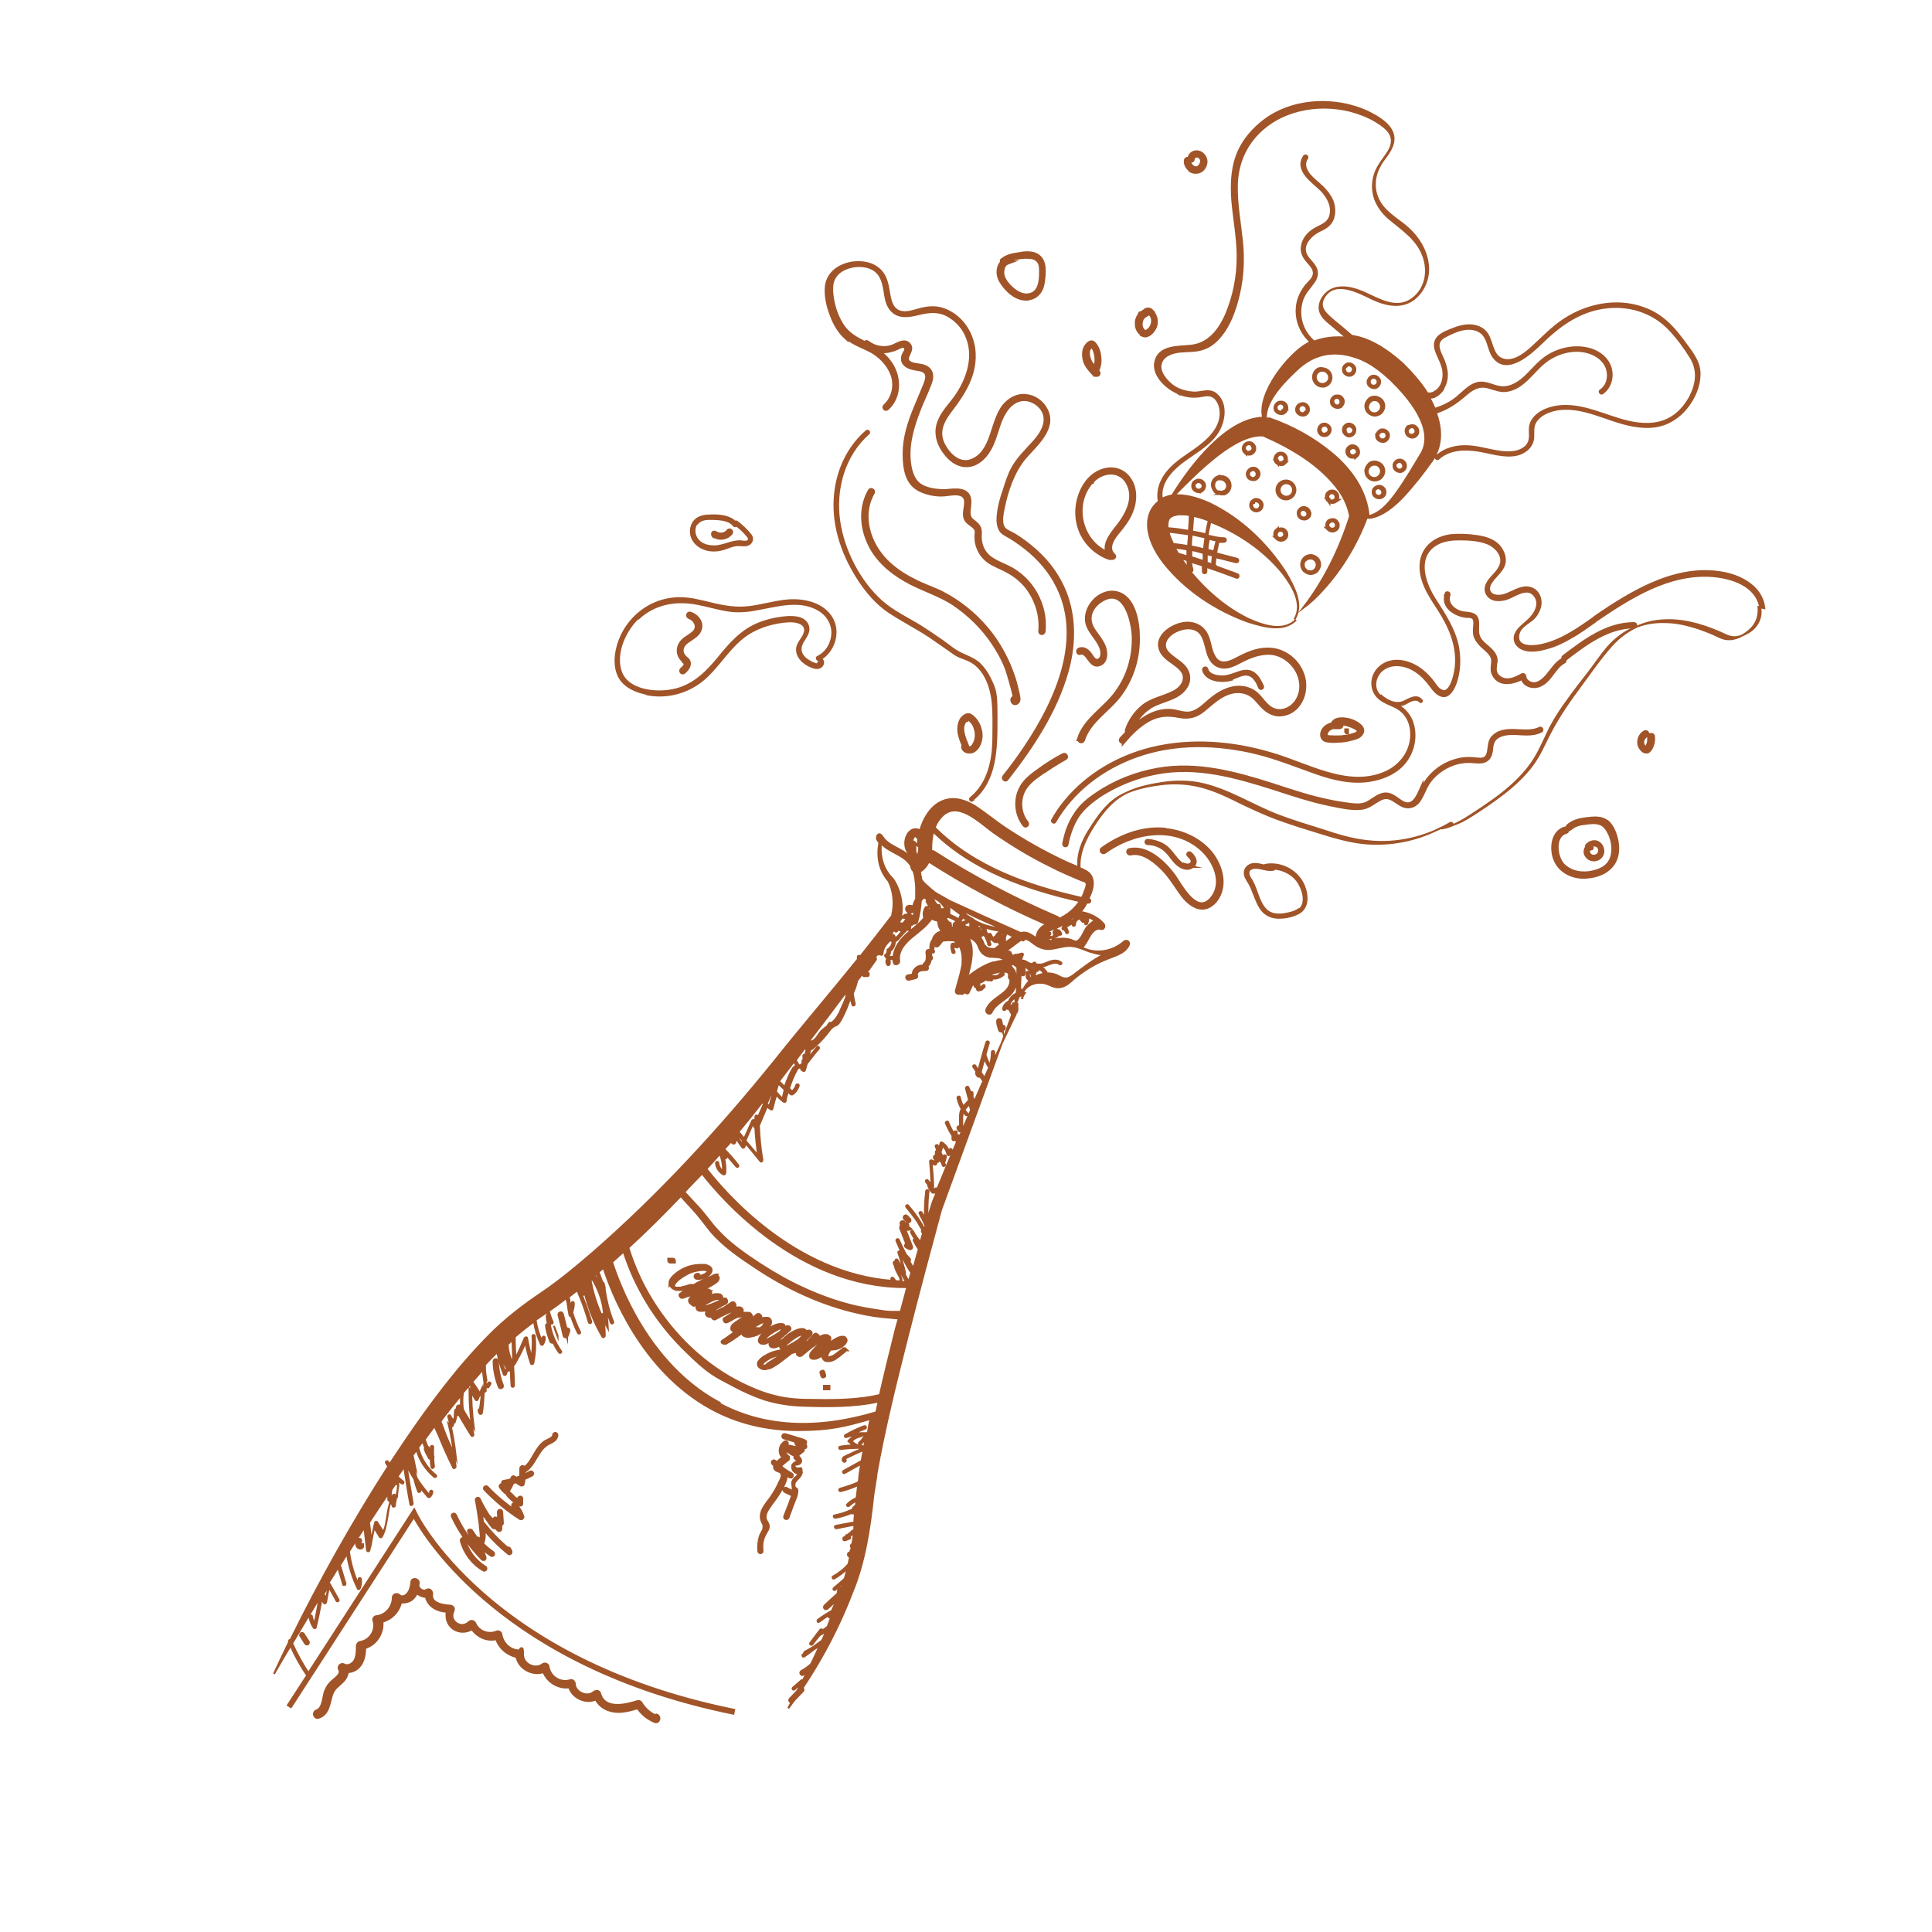 <?xml version="1.0" encoding="UTF-8"?>
<svg xmlns="http://www.w3.org/2000/svg" version="1.1" viewBox="0 0 500 500">
  <defs>
    <style>
      .cls-1, .cls-2 {
        fill: #a05428;
        stroke: #a05428;
        stroke-miterlimit: 10;
      }

      .cls-2 {
        stroke-width: .5px;
      }
    </style>
  </defs>
  <g>
    <g id="Ebene_1">
      <g id="Ebene_1-2" data-name="Ebene_1">
        <g id="Ebene_3">
          <g>
            <path class="cls-1" d="M173.5,332.1c0-.7.6-1.5,1.6-2.3.9-.7,1.9-1.3,3.1-1.7,1.2-.4,2.3-.5,3.5-.5h.6c.2,0,.4,0,.7.2.2,0,.4.2.6.3.2.1.2.3.3.5,0,.2,0,.4-.2.7-.4.7-1.3,1.2-2.6,1.4h-.7c-.2,0-.3-.1-.4-.3,0-.2,0-.3.2-.4.1,0,.3-.1.4-.1s.2,0,.2.2h-.4c-.1,0-.2.1-.2.2,0,0,0,.1.3.2h.4c.6,0,1.1-.3,1.6-.5.5-.3.8-.6,1-1,0-.2,0-.4-.6-.5-.8-.2-1.8-.1-3.1.2-.9.2-1.8.6-2.8,1.2s-1.8,1.2-2.3,1.8c-.3.4-.5.7-.5,1.1s.2.6.7.7h.9c.3,0,.6,0,1-.2.3,0,.9-.2,1.8-.5h.3v.2s-.3,0-.6.2c-.3,0-.5.1-.6.2-.1,0-.3,0-.6.1-.3,0-.5.1-.6.1h-1c-.6,0-1-.2-1.4-.5-.3-.3-.5-.7-.4-1.2l-.2.2h0Z"></path>
            <path class="cls-1" d="M183.1,336.2c0,.1,0,.2-.3.4-.7.3-1.4.6-2.1.8-.9.3-1.6.1-2-.4-.1-.2-.2-.4-.1-.5,0-.2.1-.3.3-.5.1-.1.3-.2.4-.3.2,0,.4-.2.6-.3.2,0,.4-.2.5-.2s.3-.1.6-.2.5-.2.5-.2l.6-.2c.3-.1.5-.2.6-.2.2,0,.4-.2.6-.3h0c-.3-.1-.7-.1-1.2,0-1,.2-2.4.6-4.2,1.1-.1,0-.4.1-.6.2-.3.1-.4.2-.5.2h-.4c-.2-.2-.3-.3-.3-.4,0,0,0-.2.3-.3.9-.7,1.9-1.3,2.9-1.9,2-1.2,3.8-2.1,5.5-2.5h.5c.2,0,.3,0,.4.1.1,0,.1.2,0,.4,0,.3-.5.7-1.3,1.2-.2.1-.4.2-.7.4-.2.1-.5.2-.6.3-.2,0-.4.2-.8.3-.3.1-.6.2-.7.2s-.4.1-.8.2c-.4.1-.6.2-.7.2-.3,0-.5.2-.7.3,0,0-.3.2-.6.3-.3.2-.5.3-.7.4h.3c.9-.3,1.9-.6,2.9-.8.8-.2,1.4-.2,2,0,.3,0,.5.3.5.5s0,.5-.3.7c-.4.3-1.3.8-2.6,1.5h-.3s-.1,0-.2.1c-.1,0-.2,0-.3.1,0,0-.2,0-.3.1,0,0-.2.1-.2.2,0,0-.1.1-.2.2h0v.2c0,.1.2.1.4,0,1-.2,2-.5,2.8-.9h.3l.2-.5h0ZM180.9,332.5h0c.6-.2,1-.3,1.4-.4.3-.1.7-.3,1.2-.5s.9-.4,1.2-.7c.2-.2.4-.3.6-.5.2-.1.2-.2.2-.3h-.2c-.4.1-.8.3-1.3.6-.5.2-.8.4-1.1.6s-.7.4-1.2.7c-.1,0-.2.1-.4.2l-.4.3h0Z"></path>
            <path class="cls-1" d="M187.3,339c0,.1,0,.2-.3.4-.7.4-1.5.7-2.3,1-.7.2-1.1.2-1.5,0-.4-.3-.3-.7,0-1.1.2-.2.4-.5.7-.7,0,0,.1,0,0-.1h-.2c-.7.3-1.4.5-2.1.5s-.5,0-.7-.1c-.2,0-.3-.2-.4-.4v-.6c.3-.5.7-.9,1.3-1.4.6-.4,1.3-.7,2.1-1s1.5-.4,2.1-.3c.4,0,.7.3.7.7v.8c.3-.2.6-.3.8-.4h.2s.1,0,.1.1c.2.3.2.5,0,.7-.1,0-.4.2-.8.4-.4.2-.7.4-.9.5s-.4.3-.7.4c-.3.2-.6.4-.8.5-.4.3-.7.6-1,1h0c0,0,0,.1.2.1.3,0,.7,0,1-.2.7-.2,1.4-.5,2.1-.9h.4,0ZM186.2,337.1c.1,0,.2-.1.2-.2.3-.6.4-.9.1-1h-1c-.8.2-1.5.5-2.2.9-1,.5-1.7,1-2,1.5v.2h.2c.3,0,.6,0,.9-.1,1.1-.3,2.3-.7,3.7-1.4h.1Z"></path>
            <path class="cls-1" d="M194,342.6c.1,0,0,.2-.2.4-.7.5-1.5.8-2.3,1.2-.6.2-1.2.3-1.6.1-.2-.1-.4-.2-.4-.4s0-.4.1-.6.3-.3.5-.5.4-.3.5-.4c.1,0,.3-.2.6-.4.6-.4,1.2-.8,1.8-1.2.5-.3.7-.5.8-.6h0c0,0,0-.1-.2-.2h-1.6c-.4.2-.9.4-1.3.6-.5.2-.9.4-1.2.6s-.7.4-1.3.7c-.1,0-.3.1-.3.1,0,0-.2,0-.3-.2,0-.1-.1-.2-.1-.3,0,0,0-.2.2-.2.4-.3,1-.6,1.7-1.1s1.2-.8,1.4-1c.2,0,.3-.2.4-.3h0c0,0,0-.1-.1-.1-.3,0-.7,0-1.3.2-.8.2-1.6.5-2.3.9-.7.3-1.6.8-2.5,1.3h-.2c-.1,0-.2-.2-.3-.3,0-.1,0-.2.1-.3.3-.2.6-.4.9-.6.9-.6,2.2-1.5,4-2.7h.3c.2.2.3.3.3.4s0,.2-.2.3c0,0-.3.2-.6.4-.3.2-.5.4-.7.5s-.3.2-.3.2h.3c.5-.2,1-.4,1.5-.5h1.3c.1,0,.2,0,.3.1,0,0,.2.1.2.2.1.2.1.4,0,.6s-.4.5-.8.8c-.1.1-.1.2-.1.2h.5c.7-.3,1.3-.5,1.9-.5s.6,0,.8.3c.4.4.2.9-.4,1.4-.2.2-.7.5-1.6,1.1-.9.6-1.5,1.1-1.9,1.4,0,0-.1.2,0,.2h.3c.3,0,.7-.2,1-.3.7-.3,1.4-.7,2.1-1.1h.3v-.4h0Z"></path>
            <path class="cls-1" d="M198.6,344.8s0,.1-.2.1c-.5-.2-.9-.3-1.1-.3h-.4c-.3.2-.6.4-.9.5-.3.2-.7.3-1.1.4-.4.1-.8.2-1.2.2s-.7,0-1-.2c-.2,0-.3-.2-.4-.4v-.7c-.1.1-.3.2-.5.4-1.3,1-2.6,1.9-4,2.7h-.5c-.2-.1-.3-.2-.3-.2,0,0,0-.1.2-.2.6-.4,1.1-.7,1.6-1.1,2.3-1.6,4.7-3.4,7.2-5.6.1-.1.2-.1.3-.1,0,0,.2,0,.3.2.1.1.2.2.2.3,0,0,0,.2-.2.2-.2.2-.6.5-1,.9-.4.3-.7.6-.9.8h0s.2,0,.2-.1c1-.6,2-1.1,2.9-1.3h.8c.3,0,.5.2.6.4.3.6,0,1.3-1.1,2.1h0c.2,0,.6.2,1,.3h.1v.2l-.6.5h0ZM195.7,344.4h-1.2c-.4,0-.7,0-1.1.2-.2,0-.5.2-.6.3h0c0,0,0,.1.1.1h1.2c.6-.1,1.1-.3,1.7-.5h0ZM197.8,343c.3-.3.5-.6.7-.9v-.2h-.9c-.4.1-.9.3-1.2.5-.9.5-1.8,1-2.7,1.5h0c.8,0,1.7,0,2.8.1h.3c.4-.3.8-.6,1.2-.9h-.2Z"></path>
            <path class="cls-1" d="M203.8,346.3c.1,0,0,.2-.2.4-.7.5-1.4,1-2.2,1.4-.7.4-1.2.4-1.6.3-.5-.2-.5-.6-.2-1.1.2-.3.4-.6.6-.8h0c0-.1-.1-.1-.2,0-.7.4-1.4.7-2.1,1h-.7c-.2,0-.4-.2-.5-.3-.1-.2-.1-.4,0-.6.2-.5.6-1.1,1.1-1.6.6-.5,1.3-1,2-1.4.8-.4,1.5-.7,2.2-.7s.8.1.9.5c0,.2.1.5,0,.8.3-.2.6-.4.8-.6.1,0,.2,0,.2-.1h.2c.3.2.3.5,0,.7-.1,0-.4.3-.7.6-.4.3-.7.5-.8.7-.2.1-.4.3-.7.6-.3.3-.5.5-.8.7-.4.4-.7.7-.9,1.2h0c0,0,0,.1.2.1.4-.1.7-.2,1-.4.7-.4,1.4-.8,2-1.3.1,0,.2-.1.3,0h0ZM202.2,344.7l.2-.2c.3-.6.2-1,0-1s-.6,0-1.1.3c-.8.4-1.5.8-2.2,1.3-.9.7-1.6,1.4-1.8,1.9v.2h.3c.4,0,.7-.2,1-.3,1.1-.5,2.3-1.2,3.6-2.1h0Z"></path>
            <path class="cls-1" d="M209,347.7h0v.2h0c-1.2.9-2.4,1.5-3.3,1.8-.3,0-.6.2-.9.2-.5.4-1.6,1.3-3.5,2.7-.3.2-.5.3-.6.4,0,0-.3.2-.5.3-.3.2-.5.3-.7.4-.2,0-.4.2-.6.2-.3,0-.5.1-.8.2-.4,0-.8,0-1.2-.3-.4-.2-.5-.5-.5-.8s0-.4.3-.7c.2-.2.4-.5.6-.6.2-.2.5-.4.7-.5,1.3-.8,2.7-1.3,4.3-1.5h1.5c.2-.1.4-.3.5-.4,0,0,.5-.4,1.2-1,.2-.1.2-.2.2-.2h-.3c-.6.4-1.2.7-1.9.9-.3.1-.7,0-1,0-.3-.2-.4-.4-.4-.7,0-.5.5-1.2,1.2-1.9.5-.5,1.1-1,1.9-1.4.7-.4,1.4-.7,2.2-.8.3,0,.6,0,.7.1.2.1.3.3.4.7v.2c.2-.2.3-.3.5-.5.1,0,.2-.1.3-.1,0,0,.2,0,.3.1.3.2.3.4,0,.7-.3.3-.6.6-.7.7-.9.9-2,2-3.4,3.1.6-.2,1.2-.5,1.8-.8.4-.3,1-.6,1.6-.9h.3l-.2.2h0ZM198.8,353.1c1.3-.8,2.7-1.7,4.3-2.9-.5,0-1,0-1.4.2-.8.1-1.5.4-2.2.7-.7.3-1.3.7-1.8,1.1-.1,0-.2.2-.3.3-.1.1-.2.3-.3.4,0,.2-.1.3,0,.5,0,.1.1.2.3.3.3,0,.8,0,1.5-.5h-.1ZM204.6,348.4c.5-.3,1-.6,1.5-1l.4-.2c.2-.1.3-.2.4-.3,0,0,.2-.2.3-.3.1-.1.2-.2.3-.3.2-.1.3-.3.3-.5v-.6c0-.2-.3-.2-.7,0-.8.3-1.6.8-2.4,1.4-.3.3-.5.4-.7.6-.2.1-.4.3-.6.5-.2.2-.4.4-.6.7-.2.3-.3.5-.2.6h.2c.5,0,1.1-.3,1.8-.7h0Z"></path>
            <path class="cls-1" d="M214.5,348.8c.1,0,0,.2-.2.4-.7.6-1.4,1.2-2.2,1.7-.6.4-1.2.6-1.7.5-.3,0-.5-.2-.5-.4s0-.4.1-.6c.2-.3.5-.7,1.1-1.3.2-.3.5-.5.8-.8s.6-.6,1-.9c.4-.4.6-.6.8-.8.1,0,.2-.2.1-.2h-.8s-.2,0-.3.2c-.1,0-.2.1-.3.2,0,0-.2,0-.3.2-.2,0-.2.1-.3.2-1.2.7-2.5,1.7-4,3,0,0-.2.1-.5.4-.1,0-.2.1-.3.1,0,0-.2,0-.4-.2,0,0-.1,0-.1-.1v-.2c.4-.4,1.2-1.2,2.3-2.4.7-.8,1.4-1.5,2-2.2.1-.1.2-.2.3-.2,0,0,.2,0,.3.2.2.1.3.2.3.3,0,0,0,.2-.1.2-.1.2-.3.4-.5.6s-.4.4-.6.6c0,0-.1.1-.2.2.1,0,.2-.1.3-.2.5-.4,1.1-.8,1.7-1.1.3-.2.6-.3.9-.4.3,0,.5-.1.8,0,.2,0,.4.2.6.4,0,.1.1.3,0,.5,0,.2-.1.4-.3.6s-.3.4-.5.5c-.1.1-.3.3-.5.5-.8.8-1.6,1.5-2.3,2.4-.1.2-.2.3-.1.3,0,0,.3,0,.7-.2s.4-.2.6-.4c.7-.5,1.4-1,2-1.6s.2-.1.3-.1h0Z"></path>
            <path class="cls-1" d="M218.5,349.3c.2,0,.2.2,0,.3-.5.4-1,.8-1.5,1.2-.7.5-1.2.9-1.6,1-.4.2-.8.2-1.2.2s-.7-.1-.9-.4c-.2-.2-.3-.5-.3-.9s.1-.7.3-1c.6-1.1,1.6-2.1,3-2.9.2-.1.5-.3.8-.4s.6-.2.8-.2c.4,0,.7,0,.8.3.2.2.2.5,0,.8-.3.5-.8.9-1.5,1.3-.7.3-1.4.4-2,.4h-.3c-.6.6-.9,1.2-1,1.7s0,.7.5.8c.5,0,1-.2,1.6-.5.4-.3,1.2-.9,2.4-1.8.1,0,.2-.1.3,0h-.2ZM215.6,348.6s-.2.2-.3.3h.1c.5-.1,1-.3,1.5-.5.5-.3.8-.6,1.1-.9,0,0,0-.1.1-.2,0,0,0-.1-.1-.1-.3,0-.7.2-1.1.4-.6.4-1.1.8-1.4,1.1h0Z"></path>
          </g>
          <g>
            <path class="cls-1" d="M169.6,444.2c-1.6-.7-2.9-1.9-3.8-3.4-.2-.3-.5-.4-.8-.3-3.1,1-8.7,2.3-9.9-2.1-.1-.6-.8-.7-1.3-.3-1.8,1.6-5.2.1-5.3-2.3,0-.5-.5-.9-.9-.7-2.7.8-5.5-1-5.9-3.8,0-.4-.7-.7-1.1-.4-2.1,1.6-5.5,0-5.5-2.7s-.3-.7-.8-.8c-2.5-.1-4.4-2-4.8-4.4,0-.4-.6-.7-.9-.5-2.2.9-4.8,0-5.8-2.2-.2-.5-.8-.8-1.3-.3-2.2,2.1-5.7-.3-4.4-3.1.3-.5,0-1.1-.6-1.1-1.8-.1-5.4-.6-4.9-3.3,0-.6-.5-1.2-1.1-.8-1.2.7-2.8-.6-2.4-1.9.2-.9-1.2-1.3-1.4-.4v.5c-.2.8-.3,1.6-.8,2.3-.5.9-1.8,1.7-2.7.8-.5-.4-1.3-.2-1.3.5,0,2.5-1.9,4.7-4.3,5-.5,0-.9.4-.7.9.8,2.6-1,5.4-3.7,5.8-.3,0-.5.4-.6.7,0,1.3,0,2.7-.6,3.9-.6,1-1.9,1.8-3,1.2-.7-.4-1.4.4-1,1,.8,1.5-1.5,2.7-2.3,3.6-.7.7-1.1,1.5-1.4,2.3-.5,1.5-.5,4.4-2.3,5-.9.3-.5,1.7.4,1.4,2.5-.8,2.6-3.6,3.3-5.8.6-1.8,1.9-2.4,3.1-3.7.6-.7.9-1.4,1-2.3,1.1,0,2.1-.4,2.9-1.2,1.3-1.3,1.5-3.3,1.6-5,2.9-.8,4.8-3.8,4.4-6.8,2.5-.6,4.4-2.6,4.9-5.1.9.2,1.9,0,2.7-.5.7-.5,1.2-1.2,1.5-2,.7.7,1.7,1.2,2.7,1.1,0,1,.7,2,1.6,2.7,1.1.8,2.4,1.1,3.8,1.2-.3,1.6,0,3.3,1.5,4.4,1.4,1,3.3,1,4.8,0,1.4,2.1,3.9,3.3,6.4,2.6.7,2.4,2.8,4.2,5.3,4.7.4,3,4.1,5,6.9,3.8.9,2.7,3.9,4.5,6.7,4,.7,2.8,4.2,4.4,6.8,3.1.7,1.5,2.1,2.6,3.7,3,2.3.7,4.8,0,7.1-.7,1.1,1.6,2.5,2.8,4.4,3.6.9.4,1.3-1.1.4-1.4l-.2.2h0Z"></path>
            <path class="cls-2" d="M167.5,179.7c5.2,1,10.6-.5,14.6-3.9,4.2-3.6,6.9-8.9,11.7-11.9,3.1-1.9,6.8-2.9,10.4-3.1,1.8-.1,4.9.5,4,3.1-.4,1.2-1.4,2.1-1.8,3.3-.7,2.5,1.5,4.5,3.5,5.3.9.4,2.1.7,2.8-.2.5-.6.4-1.4-.2-1.8,3.3-2.1,4.8-6.7,2.9-10.3-2.2-4.1-7.5-5.2-11.7-4.8-3.3.3-6.5,1.3-9.8,1.7s-6.4-.1-9.7-.9c-2.9-.7-5.8-1.5-8.8-1.4-2.6.1-5.2.8-7.5,2.1-4.6,2.6-7.8,7.3-8.5,12.5-.3,2.4,0,5,1.6,6.9s4.1,2.8,6.5,3.3h0ZM165.4,159.9c4.2-3.8,9.7-4.7,15.2-3.6,2.6.5,5.2,1.3,7.8,1.7,2.5.4,5,.2,7.5-.3,5.2-.9,11.1-2.8,16.1.2,2.1,1.3,3.5,3.5,3.4,6.1-.1,2.5-1.5,4.9-3.8,6-.4.2-.2.8.3.8,0,.1,0,.3.2.3-.2.3-.4.5-.6.8-.3,0-.5,0-.8-.2-.3,0-.6-.2-.9-.4-.6-.3-1.1-.6-1.6-1.1-1.1-1.1-1.3-2.4-.6-3.8.8-1.5,2.2-2.9,1.4-4.7-.9-2-3.4-2.1-5.3-2-2.5.2-4.9.7-7.2,1.6-4.6,1.8-7.6,5.3-10.6,9-3.2,3.9-6.7,7.3-11.8,8.3-4.4.9-11.9.2-13.5-5-1.5-4.8,1.3-10.7,4.8-13.9v.2h0Z"></path>
            <path class="cls-2" d="M183.6,142.4c1.5.2,3,0,4.5-.6.8-.3,1.6-.6,2.4-.7.9-.1,1.7.1,2.6,0,1.3-.2,2-1.5,1.2-2.6-1-1.3-2.3-2.5-3.6-3.5-.2-.1-.4,0-.5,0-1.6-1.5-4.2-1.7-6.4-1.6-1.2,0-2.6.2-3.6,1-.9.7-1.4,1.9-1.4,3.1,0,2.7,2.3,4.5,4.8,4.9h0ZM180.6,135.3c.8-.8,1.9-1,2.9-1,2,0,5.1,0,6.4,1.7.2.3.5.2.7,0,.8.6,1.6,1.3,2.3,2.1.3.4,1.1,1,.9,1.6-.3.7-1.4.5-2,.4-2.4-.2-4.5,1.3-7,1.3s-4.5-1.1-5-3.3c-.2-1,0-2.2.8-3v.2h0Z"></path>
            <path class="cls-1" d="M249.3,193.6c.3.7,1.1,1,1.8.9.8,0,1.5-.7,1.9-1.3.8-1.3,1-2.9.6-4.3-.3-1.4-1.2-2.9-2.5-3.7-.7-.4-1.5.2-2,.7-.5.6-.7,1.3-.8,2-.3,1.8.5,3.5,1.1,5.1-.2.1-.2.3-.1.6ZM250.1,186.2c.1,0,.3-.3.4-.3.2,0,.3.1.4.2l.6.6c.4.4.7.9.9,1.5.4,1.1.5,2.2.2,3.4-.2.6-.5,1.3-1,1.8-.3.2-.7.4-1.1.2-.5-1.4-1.2-2.7-1.4-4.2-.2-1.1,0-2.4.9-3.1h.1Z"></path>
            <path class="cls-1" d="M301.3,214.7c-5.7-.5-11.4,1.7-16,5-.5.3,0,1.1.5.8,7.3-5.3,18-7.3,25.3-.7,3.4,3.1,5.9,8.9,2.4,12.9-3.9,4.4-7.9-3.4-9.7-6-2.5-3.4-6.9-7.7-11.5-6.7-.6.1-.3,1,.2.9,3-.7,5.9,1.5,8,3.5,1.9,1.8,3.3,4,4.8,6.2,1.1,1.6,2.4,3.2,4.3,4,2,.8,3.7,0,5-1.6,2.9-3.8,1.4-9-1.4-12.4-2.9-3.4-7.3-5.4-11.7-5.8h-.2,0Z"></path>
            <path class="cls-2" d="M327.6,223.8c-.1,0-.2,0-.3.2-1.1-.2-2.2-.6-3.4-.3-1.3.4-2,1.5-1.7,2.8.2.8.8,1.6,1.2,2.3.5.9.8,1.8,1.2,2.8.6,1.5,1.2,3.1,2.3,4.3,1.2,1.2,2.8,1.7,4.4,1.6,1.5,0,3.2-.4,4.6-1.1,3.1-1.5,2.5-5.6,1.1-8.1-1.9-3.3-5.7-5.1-9.4-4.5h0ZM336,235.4c-1.1.7-2.5,1-3.8,1.2-1.5.2-3.1.1-4.3-.9-2.2-1.9-2.5-5.3-3.9-7.7-.4-.7-1-1.4-.9-2.2,0-.8.9-1.2,1.7-1.2,1.6-.1,3,.8,4.7.5.2,0,.3-.1.3-.3,2.3.2,4.5,1.3,5.9,3.1,1.4,1.9,2.8,5.9.4,7.6h-.1Z"></path>
            <path class="cls-1" d="M415.8,212.7c-1.5-1.2-3.5-.9-5.3-.7-1.7.2-3.4.6-4.7,1.8-.4.4.2,1,.6.6,1-.9,2.3-1.3,3.6-1.4,1.3-.2,2.8-.4,4,0,1.4.4,2.1,1.7,2.7,2.9.6,1.4.9,2.9.8,4.4-.1,1.4-.6,2.8-1.6,3.7-1,1-2.5,1.5-3.8,1.8-2.7.6-5.7.1-7.7-2-1.9-2.1-2.5-7.6.9-8.5.6-.2.3-1-.2-.9-3.4.9-3.7,5.5-2.5,8.2,1.3,3,4.6,4.5,7.8,4.3,3.3-.2,6.7-1.6,7.8-5,.5-1.6.4-3.4,0-5-.4-1.5-1.1-3.2-2.3-4.2h0Z"></path>
            <path class="cls-1" d="M427.1,190.2c-.3,0-.3.3-.3.6,0,.7,0,1.4-.3,2-.1.3-.3.6-.5.8h-.2c-.1,0-.2-.2-.3-.3-.9-.9-.5-2.4.6-3,.2-.1.3-.4.2-.6-.1-.2-.4-.3-.6-.2-1.3.7-1.8,2.3-1.3,3.6.3.6.8,1.3,1.5,1.4.8.2,1.3-.8,1.6-1.5.3-.8.4-1.6.3-2.5,0-.2-.3-.4-.6-.3h-.1ZM426,193.6h0Z"></path>
            <path class="cls-2" d="M456.6,157.4c-.5-4.8-4.7-7.6-9-8.8-12.7-3.3-25,4.2-35,11.1,0,0-.1.1-.2.2h0c-4.1,2.9-8.4,5.9-13.4,7-1.7.4-6.1.9-6.1-2s3.2-3.7,4.4-5.3c1.1-1.4,1.8-3.3,1.2-5-.5-1.7-2-2.7-3.8-2.6-2.2.2-3.9,1.7-6,2.1-1.1.2-2.5.1-3.1-.9s0-2.1.7-3c1-1.3,2.5-2.5,3-4.1.5-1.7-.2-3.5-1.3-4.8-1.5-1.7-3.8-2.3-6-2.6-2.1-.3-4.3-.4-6.5-.2-3.9.5-7.2,2.8-7.8,6.9-.6,4.7,2.2,8.7,4.6,12.4,2.7,4.2,4.8,8.9,4.5,14,0,1.6-1.2,8.1-3.7,6.9-1-.4-1.6-1.5-2.2-2.3-.8-1-1.7-2-2.7-2.8-3-2.5-7.9-3.9-11.2-.9-2.6,2.4-2.5,6.5.5,8.5,1.8,1.2,4,1.6,5.5,3.1s2.1,3.3,2.2,5.3c.2,4.4-2.4,8.2-6.3,10.1-9.8,4.6-20.4-2-29.8-4.7-10-3-20.8-3.9-31.1-1.4-8.5,2.1-16.5,6.7-22.1,13.4-1.4,1.6-2.6,3.4-3.6,5.2-.3.5.5,1,.8.5,4.6-8,12.3-13.8,21-16.9,10-3.6,21-3.3,31.2-.8,5.2,1.3,10.1,3.3,15.2,5.1,4.5,1.6,9.2,2.7,13.9,2,3.9-.6,7.9-2.4,10-5.9,1.8-2.9,2.2-6.7.9-9.8-.7-1.6-1.8-2.8-3.2-3.7-.1,0-.2-.1-.3-.2h.4c1,0,1.8-.6,2.6-1,.8-.4,2-.7,2.7.1.2.3.7-.1.4-.4-1.3-1.6-3.3-.2-4.6.4-2.1.9-4.3-.2-5.9-1.6h-.3c-.2-.2-.3-.4-.5-.6-1.4-2-.5-4.9,1.4-6.2,2.2-1.6,5.3-1.2,7.5,0,2.3,1.2,3.8,3.1,5.3,5.1.9,1.2,2.6,2.6,4.1,1.4,1.5-1.2,2.2-3.8,2.5-5.5.4-2.2.3-4.4,0-6.5-.9-4.8-3.5-8.6-6.1-12.7-2.5-3.9-4.8-10.3-.2-13.7,1.9-1.4,4.3-1.7,6.5-1.7s5,.1,7.3,1,4.6,3.5,3.2,6.1c-.8,1.7-2.5,2.7-3.3,4.4-.6,1.2-.4,2.6.7,3.5,1.2,1,3,.8,4.4.4,2.1-.7,5.3-3.3,7.2-.9,1.8,2.2,0,5-1.7,6.5-1.3,1.2-3.1,2.4-3.4,4.2-.2,1.6.9,2.8,2.4,3.3,1.9.6,4,.2,5.8-.3,2.3-.6,4.4-1.6,6.4-2.8,2.2-1.2,4.2-2.7,6.2-4.1,0,0,.1-.1.2-.2h0c9-6.1,19-12.5,30.3-11.6,4.9.4,11.1,2.4,12.2,7.9.6,2.8-.7,5.3-3.1,6.7-1.1.6-2.4,1.3-3.7,1.2-1.4,0-2.7-.9-4-1.4-4.7-2-9.8-3.4-15-2.9-4.8.4-9,2.6-12.3,6.1-3.3,3.6-6.1,7.8-9,11.7-3.3,4.4-6.2,8.9-8.5,13.8-1.3,2.7-2.7,5.3-4.7,7.5-1.8,2.1-3.8,3.9-6,5.6-2.2,1.7-4.5,3.3-6.8,4.8-2,1.3-4.1,2.7-6.4,3.4,0-.3-.3-.7-.7-.5-6.4,3.8-13.9,5.5-21.2,4.7-4.1-.4-8-1.6-11.9-2.9-3.8-1.2-7.5-2.3-11.2-3.7-6.9-2.6-13.4-7-20.7-8.4-3.7-.7-7.4-.5-11.1.2-3.4.6-6.9,1.5-9.7,3.5-3.1,2.2-5.4,5.5-7.3,8.7-1.7,2.9-3,6.1-2.8,9.5-1.2-.5-2.3-1-3.5-1.5-5.6-2.6-10.9-5.6-16-9-2.5-1.7-4.9-3.7-7.5-5.4-2.4-1.5-5.3-2.5-8.1-1.5-2.9,1-4.8,3.8-5.8,6.6-.1.4-.3.8-.3,1.2-.4-.3-.8-.4-1.3-.4-.9,0-1.7.7-2.1,1.5-.8,1.5-.7,3.5.4,4.8.1.2.3.3.4.3,0,.1.2.2.3.3h.1v.7c-.9-.9-1.9-1.7-3.1-2.3-1.6-.9-3.5-1.7-4.5-3.3s-1.8,0-1.3.8c.2.2.3.5.5.7-.7,3.4-.1,7.1,2.3,9.8,1.4,2.6,1.7,6,1,8.9h0v.3c-.1,0-.4.4-.4.4-2.6,3.4-5.2,6.7-7.9,10.1h0c0-.2-.2-.3-.4-.2-.2,0-.2.2-.2.4v.5c-7.1,8.8-14.4,17.3-21.4,26.1-14.3,17.7-29.9,34.7-47.1,49.7-4.3,3.7-8.6,7.3-13.3,10.5-4.8,3.2-9.7,7-13.7,11.1-8.2,8.3-15.1,17.6-21.7,27.3-1.3,2-2.7,4-4,6,0-.2-.3-.4-.4-.7-.2-.3-.7,0-.5.3s.4.6.6.9c-9.3,14.5-17.7,29.5-25.3,44.9-.2,0-.5.1-.4.4v.2c-1.3,2.7-2.6,5.4-3.9,8.2,1.4-2.4,2.8-4.9,4.3-7.3,1.2,2.7,2.6,5.2,4.3,7.7l-5,7.7.8.5,31.8-49.2c3,5.5,23.5,38.9,82.7,50.9l.2-1c-63.8-12.9-82.3-50.7-82.4-51.1l-.4-.8-27.4,42.4c-1.6-2.5-3-5-4.2-7.7,2.3-3.9,4.7-7.9,7.1-11.8-.4,2.2-.8,4.5-1.3,6.7-.3-.6-.6-1.2-.7-1.9,0-.4-.6-.2-.6.2.2,1,.5,1.9,1.1,2.7,0,.2.5.2.5,0,.6-2.5,1.1-4.9,1.5-7.4.2.3.4.6.6,1,.2.3.5.1.6-.2.2-1.3.4-2.6.8-3.8.6,1.2,1.3,2.3,1.9,3.5.2.3.7,0,.5-.3-.8-1.4-1.5-2.7-2.3-4.1,0-.1-.2-.2-.4-.1.9-1.4,1.8-2.8,2.6-4.2.4,1.5.9,2.9,1.3,4.4,0,.4.7.2.6-.2-.5-1.5-.9-3.1-1.4-4.6v-.2c.6-1,1.2-1.9,1.8-2.9.5,3.1,1.4,6.2,2.8,9,0,.3.5.1.5,0,.3-.8.4-1.6.3-2.4,0-.4-.6-.4-.6,0v1.5c-1.3-2.8-2.1-5.7-2.5-8.7,1.3-2.1,2.7-4.2,4-6.2.2,2,.5,3.9.7,5.9,0,.3.5.4.6,0,.4-2,.8-3.9,1.2-5.9.5.8,1,1.6,1.5,2.4,0,.2.4.2.5,0,1.6-2.9,1.1-6.3,2.4-9.3,0,.4.3.9.4,1.3,0,.3.5.3.6,0h0v-.4c.3-1.6.6-3.2.9-4.8,0-.3-.2-.4-.4-.4v-1.2c.4.4.8.7,1.3,1,.3.2.6-.3.3-.5-.5-.4-1-.8-1.5-1.2.6-.9,1.2-1.7,1.8-2.6.5,3.2,1,6.5,1.6,9.7,0,.4.6.2.6-.2-.6-3.4-1.1-6.8-1.7-10.2h0c.6,1.3,1.3,2.6,2.1,3.8.3,1.1.6,2.2,1,3.2,0,.4.7.2.6-.2-.2-.5-.3-1-.5-1.4.8,1.1,1.6,2.1,2.5,3.1,0,.1.3,0,.4,0,.4-.3.6-.8.7-1.3,0-.4-.6-.4-.6,0s0,.5-.3.7c-1.2-1.4-2.3-2.8-3.2-4.3-.5-1.8-.9-3.7-1.3-5.5.3-.5.7-.9,1-1.4,0-.1.2-.3.3-.4.8,2.7,2.4,5.2,4.6,7,.3.2.7-.2.4-.4-2.3-1.8-3.9-4.4-4.6-7.2.4-.5.8-1.1,1.2-1.6.5,1.4,1.1,2.9,1.6,4.3,0,.2.4.2.5.1,0,.8,0,1.5.2,2.3,0,.4.6.2.6-.2-.2-1.7-.3-3.4-.2-5,0-.4-.6-.4-.6,0v2.3c-.5-1.4-1.1-2.9-1.6-4.3h0c.9-1.2,1.7-2.3,2.6-3.5.3,1,.9,2,1.2,2.8,1.1,2.7,2.3,5.4,3.6,8,0,.3.6.1.6-.2-.4-3.7-.9-7.4-1.8-11.1.2.2.5.4.7.6.2.1.4,0,.4-.2.2-.8.4-1.6.5-2.5,0-.1,0-1.6.2-1.6s.3.2.5.5v.7c0,.2.2.3.4.2h0c1.1,1.8,2.1,3.6,3.2,5.3.2.3.6,0,.5-.2-.7-3.9-1-7.8-1-11.7.5.9,1.1,1.7,1.6,2.6,0,.2.5.2.5,0,.4-.9.7-1.9,1.1-2.8,0,1.8-.2,3.5-.5,5.3-.2,0-.4.1-.3.4,0,.2,0,.4.2.6,0,.3.5.3.6,0,.3-1.8.4-3.7.5-5.6.2.2.6,0,.5-.3,0-.4,0-.8-.2-1.2.2.1.3.2.4.4,0,.1.4,0,.5,0,.2-.3.3-.5.5-.8s-.3-.6-.5-.3l-.3.5c-.2-.2-.4-.3-.7-.4-.2-1.4-.4-2.8-.5-4.2,1.2-1.3,2.5-2.6,3.8-3.9.4,2,.9,3.9,1.7,5.8.1.3.5.1.5,0,.1-.3.2-.5.3-.8.1-.4-.4-.5-.6-.2h0c-.7-1.7-1.2-3.5-1.4-5.3,0,0,.2-.2.3-.3.1,2,.8,3.9,2,5.5.1.1.3.2.5,0,0-.1.2-.2.2-.3,0,1.4.1,2.9.2,4.3,0,.4.6.4.6,0,0-1.7-.1-3.4-.2-5.1,1.3-1.9,2.3-4,3.2-6.1.3,1.8.8,3.6,1.4,5.4,0,.3.5.3.6,0,.5-2.3.6-4.7.4-7,0-.4-.6-.4-.6,0,.2,1.9,0,3.8-.2,5.7-.5-1.7-.9-3.4-1.2-5.2,0-.3-.5-.2-.6,0-.9,2.1-1.8,4.3-3,6.3,0-2-.1-4.1-.2-6.1,1.8-1.6,3.7-3.1,5.6-4.5.3,2,.9,4,1.8,5.9.1.2.4.2.5,0,.3-.5.5-1,.5-1.6s-.6-.4-.6,0,0,.5-.2.7c-.8-1.7-1.3-3.5-1.6-5.4,1-.7,2-1.4,3-2,0,.3.2.6.2.8-.2,0-.4,0-.3.3,0,.7.2,1.3.3,2h-.2c-.1,0-.3.1-.3.3.1,1.1.4,2.2.8,3.3.1.3.2.5.3.8,0,.2.3.4.5.4s.3,0,.3-.1c.4.9.9,1.8,1.5,2.6.2.3.7,0,.5-.3-1.7-2.4-2.8-5.2-3.1-8.2.1.3.2.6.4.9.2.4.7,0,.5-.3-.4-.9-.7-1.8-1-2.8,1.6-1.1,3.1-2.2,4.6-3.4,0,.4.2.9.3,1.3.1,1.1.3,2.1.5,3.2,0,.2.3.2.4.2.5,1.5,1.1,3,1.8,4.4.2.3.7,0,.5-.3-.8-1.6-1.5-3.3-2-5,.2-.8.4-1.5.4-2.3s-.6-.4-.6,0-.1.8-.2,1.2c-.1-.5-.2-.9-.3-1.4,0-.3,0-.7-.1-1,0-.1,0-.2-.2-.2v-.3c.8-.6,1.5-1.2,2.3-1.8,1.2,2.7,2.2,5.5,3,8.3.1.4.7.2.6-.2-.9-2.9-1.9-5.7-3.1-8.5,0,0,.2-.2.3-.2.1.6.3,1.1.4,1.6.1.4.7.2.6-.2-.2-.6-.4-1.3-.5-1.9,0,0,.1-.1.2-.2h0c.9,4.7,2.6,9.2,5,13.3.1.3.6.1.6-.2,0-1.9-.2-3.8-.5-5.6.2,0,.4,0,.3-.3-.3-3.2-1.4-6.3-3.2-9.1.4-.3.8-.7,1.3-1.1.5,1.2.9,2.4,1.4,3.6.4,3.1,1.2,6.2,2.3,9.1.1.4.7.2.6-.2-1.1-2.7-1.8-5.5-2.2-8.4v-.3c0-.4-.2-.9-.3-1.3,0-.1-.2-.2-.3-.2-.3-.9-.7-1.8-1-2.7.4-.4.8-.7,1.3-1.1,2,6.2,9.7,26.5,27.7,36.4,6.9,3.8,14.5,5.6,22.7,5.6s12.1-1,18.7-2.9c-.3,1.2-.5,2.5-.7,3.7h-.2c-1.1,0-2.3,0-3.4.1.9-.5,1.9-.9,2.9-1.3.4-.1.2-.7-.2-.6-1.7.6-3.3,1.4-4.9,2.3-.3.2-.1.6.2.5.9-.3,1.7-.4,2.6-.5-.7.3-1.3.8-1.8,1.3s-.1.3,0,.4c.3.4.7.7,1.1,1-1.1,0-2.2.1-3.4.3-.2,0-.3.1-.3.3s.1.3.3.3c1.7-.2,3.4-.3,5.1-.3s.4-.6,0-.6c-.9,0-1.6-.5-2.2-1.1.6-.7,1.4-1.1,2.4-1.3.2,0,.2-.2.2-.3h.8c-.3.7-.7,1.4-1.4,1.9-.3.2.1.7.4.4.6-.5,1-1.1,1.3-1.7-.2.9-.3,1.8-.5,2.7-1,.5-2.1.9-3.1,1.4-.4.2-.8.4-1.1.5-.3.2-.7.3-1,.5-.4.3-.5,1.1.1,1.2.4,0,.5-.5.2-.6-.2,0,.1-.2.2-.3.1,0,.2-.1.3-.2.3-.1.6-.3.9-.4.6-.3,1.1-.5,1.7-.8.6-.3,1.1-.5,1.7-.7-.2.9-.3,1.9-.5,2.8-1.6.9-3.1,1.7-4.7,2.6-.3.2,0,.7.3.5,1.4-.8,2.9-1.6,4.3-2.4-.2,1.1-.4,2.2-.5,3.3,0,.5-.1,1-.2,1.5-1.5.7-3.1,1.2-4.8,1.7-.4.1-.2.7.2.6,1.5-.4,3.1-.9,4.5-1.6-.1,1.1-.3,2.3-.4,3.4-.9.4-1.7.9-2.4,1.6-.1.1-.1.3,0,.4s.3.1.4,0c.6-.5,1.2-1,1.9-1.3,0,.4,0,.8-.1,1.2h0c-.5.3-.9.8-1,1.4,0-.1-.2-.2-.4-.1-1.3.6-2.7,1-4.1,1.3-.4,0-.2.6.2.6,1.5-.3,2.9-.7,4.3-1.3h0s0,.2.2.2.3,0,.4-.2v-.2h0c0-.1,0-.2.1-.3h0s0-.1.1-.2,0,0,0,0c0,1.1-.2,2.2-.2,3.2-1.6.3-3.2.6-4.8.9-.4,0-.2.7.2.6,1.5-.3,3.1-.6,4.6-.9v.7c0,.3,0,.6-.1.8h-.3c-.4.4-.9.8-1.4,1.2h-.2c0,.1-.2.2-.2.3-.2.1-.3.2-.5.3-.1,0-.2.2-.1.4v.2s0,.1.1.1h.4c.3-.1.7-.3,1-.4,0,0,.1,0,.2-.1v-.2s-.1-.2-.2-.2c.4-.3.8-.7,1.2-1-.3,2.7-.8,5.4-1.4,8.1-1.1,1.3-2.5,2.4-4,3.2-.3.2,0,.7.3.5,1.2-.7,2.4-1.6,3.4-2.6-.2.9-.4,1.8-.7,2.7-.9.8-1.8,1.6-2.8,2.4-.3.3.1.7.4.4.7-.6,1.4-1.2,2-1.8-.2.7-.4,1.4-.6,2.1v-.5c0-.2,0-.3-.2-.4-.1,0-.3,0-.4.2,0,.4-.2.8-.2,1.2s0,.3.2.4h.2c-.2.6-.4,1.1-.5,1.7-.2,0-.4,0-.4.2-.3.8-.6,1.6-1,2.4-1.3.7-2.5,1.5-3.6,2.3-.3.2,0,.8.3.5.9-.7,1.8-1.3,2.8-1.9,0,.1-.2.3-.3.4-.2.3.3.6.5.3.2-.3.3-.6.5-.9-.4,1.1-.9,2.3-1.3,3.4-.5.4-.9.7-1.4,1,0-.1,0-.2-.1-.3-.2,0-.3,0-.4.1-.9,1.1-1.7,2.3-2.6,3.4-.2.3.3.6.5.4.6-.8,1.2-1.6,1.9-2.4h0c.6-.3,1.2-.7,1.7-1-.3.8-.7,1.7-1.1,2.5h-.1c-.7.5-1.5,1.1-2.2,1.6-.7.4-1.4.8-2.1,1.2-.2,0-.2.2-.1.4-.1,0-.3.2-.4.3-.3.2,0,.7.3.5.9-.6,1.7-1.2,2.6-1.9.5-.3,1-.6,1.5-1-1.4,3.1-2.8,6.1-4.4,9.1-.1-.1-.3-.1-.4,0-.7.6-1.5,1.3-2.2,1.9-.1.1-.1.3,0,.4s.3.1.4,0c.6-.5,1.2-1.1,1.8-1.6-1.1,2.2-2.3,4.4-3.4,6.5,6.8-9.2,12.4-19.2,16.5-29.9,3.3-7.9,4.6-16.7,5.5-25.2.3-1.7.5-3.4.8-5.1v-.3c2.1-12,5.1-23.9,8.1-35.8,2.7-10.7,5.9-22.6,8.6-32.6,4.9-13.4,10.8-29.7,15.7-43.1.7-1.9,2.4-6.5,3.4-9.3h0c.2-.6.4-1.1.5-1.4.2-.5.4-1.1.6-1.6.3,0,.6-.1.8-.5,1.1-2.8,4.4-3.6,6.9-2.5,1.1.5,2.1.9,3.3.6,1.3-.3,2.3-1.3,3.2-2.1,2.4-2,5.1-3.7,8-4.9,2.2-1,5.1-1.5,6.2-3.8.4-.8-.5-1.5-1.2-.9-2.5,2.2-6,3.1-9.2,2.2-.6-.2-1.1-.4-1.7-.6.8-.8,1.3-1.8,1.9-2.9.6-1,1.6-2.4,3-2,.7.3,1.2-.7.7-1.3-1.4-1.6-3.4-2.6-5.5-3-.4,0-.8.1-.9.5,0,.4.1.9.5.9s.7.2,1.1.3v.2h0v.4h0v.4h0c0,.1,0,.3.1.4.1,0,.3,0,.4-.1.3-.6.4-1.2.3-1.8.7.3,1.3.6,1.8,1-.9.4-1.6,1.1-2.2,1.8-.8,1.2-1.2,2.8-2.5,3.6h-.1c-.5,0-1.1-.3-1.6-.5-1.5-.4-2.9-.3-4.4,0,.2-.2.4-.6.5-.9h0c0,.1.3.2.4.1.2-.2.4-.4.6-.6h0c0,.1.3.2.4.1.1,0,.2-.3.1-.4-.1-.2-.2-.4-.4-.6-.1-.2-.5-.2-.5,0h0c0,.1,0,.3-.1.4h0v-.2h0v-.3c0-.2-.1-.3-.3-.3s-.3.1-.3.3v.2h-.2c-.2,0-.2.3-.1.4.2.4,0,1-.5,1.2-.2.1-.4.2-.6.2,0-.2,0-.5-.1-.7,0,0,.1-.1.2-.2.1,0,.2-.3.1-.4,0-.2-.3-.2-.4-.1,0,0-.2,0-.3.2h0c-.2-.2-.4-.3-.6-.3.3-.2.7-.3,1.1-.5,1.2-.5,2.5-.9,3.6-1.6,1.2-.7,2.3-1.6,3.3-2.7h0v.2c-.3.4-.5.8-.6,1.2-.2.2-.5.4-.8.5-.8.4-1.7.8-2.1,1.7-.2.3.3.7.5.3h0c.1.3.2.6.4.9,0,0,0,.1.1.2h.2c.1,0,.3-.2.2-.4-.2-.4-.3-.8-.5-1.2h0c.5-.4,1.1-.7,1.7-1v.4c0,.2.2.3.3.3s.3-.1.3-.3c0-.3.1-.6.2-.9.2-.2.4-.4.5-.6,0,0,.2.1.4,0,0,0,.1-.2.1-.3.2.4.4.7.7,1,.1.1.3.1.4,0s.1-.3,0-.4c-.3-.2-.5-.5-.6-.8h0v-.6h0v-.2c0-.2-.1-.3-.3-.3s-.2,0-.2.1h0c.6-.7,1.1-1.4,1.5-2.1.1-.2.2-.4.3-.6h.4c.6.1.8-.8.2-.9h-.2c1-1.9,1.8-4.3.7-6.1-.7-1.1-1.9-1.5-3-2h-.2c-.4-3.7,1.1-7.2,3.1-10.2,1.9-3,4.1-6.2,7.2-8.1,3.2-2,7.1-2.8,10.8-3.3,3.8-.5,7.6-.3,11.4.8,3.5,1,6.7,2.6,9.9,4.2,3.2,1.5,6.4,3,9.8,4.2,3.6,1.3,7.2,2.4,10.8,3.5,3.5,1.1,7.1,2.1,10.7,2.5,6.9.7,13.9-.7,20-3.9,0,0,.2.1.4.1,2.6-.5,4.9-1.8,7.1-3.2s4.4-2.9,6.5-4.4c4.1-3,7.9-6.4,10.5-10.7,1.5-2.5,2.6-5.2,3.9-7.8,1.3-2.5,2.9-4.9,4.6-7.2,1.7-2.4,3.5-4.7,5.3-7,1.7-2.2,3.2-4.5,5-6.6,3.9-4.4,8.9-6.7,14.8-6.5,2.9,0,5.8.7,8.6,1.6,1.4.5,2.8,1,4.1,1.6,1.1.5,2.1,1.1,3.3,1.2,2.2.3,4.7-1.1,6.2-2.6,1.6-1.5,2.2-3.6,2-5.7l1.5.3h0ZM84.4,413.5c-.2-.3-.4-.6-.7-.9h0c.5-.9,1.1-1.7,1.6-2.6-.4,1.2-.7,2.4-.8,3.6h0ZM102.2,387c0-.2-.4-.3-.5,0-1.6,3-1.1,6.5-2.5,9.5-.5-.8-1.1-1.7-1.6-2.5,0-.2-.5-.2-.5,0-.3,1.6-.7,3.2-1,4.9-.2-1.6-.4-3.2-.6-4.9,1.6-2.5,3.3-5,5-7.5v1.6c0,.4.6.4.6,0,0-.9,0-1.7.2-2.6.6-.9,1.2-1.7,1.8-2.6,0,1.6-.3,3.2-.4,4.8,0-.2,0-.5-.2-.7h-.3ZM107.5,380.1c-.4-.7-.8-1.5-1.1-2.2.2-.2.3-.5.5-.7.2,1,.4,2,.6,2.9h0ZM118.3,364c-.2.5,0,1.5-.2,2.1,0,.6-.2,1.3-.4,1.9-.5-.5-.9-1-1.2-1.6,0-.3-.6,0-.5.2,1,3.5,1.6,7.2,2,10.8-.6-1.4-1.3-2.8-1.9-4.2-.5-1.1-.9-2.1-1.3-3.2,0-.2-.6-1.4-.8-2.2,1.7-2.3,3.5-4.5,5.3-6.7v2.8c-.3-.2-.7-.3-.9.1h0ZM125.9,358.7c0-.2,0-.3.2-.5v.4h-.3.1ZM126,357.2l-.2.2c-.5,1.2-.9,2.4-1.4,3.6-.6-1-1.2-2-1.9-3-.2-.3-.5-.1-.6.2,0,3.8.2,7.6.7,11.3-.5-.8-1-1.7-1.5-2.5-.4-.6-.7-1.2-1.1-1.8,0-.1,0-.3-.2-.4-.2-1.5-.2-3,0-4.4,1.9-2.2,3.8-4.4,5.7-6.6,0,1.2.2,2.3.4,3.5h0ZM133.4,352.7c-.1.2-.3.4-.4.5-1-1.6-1.6-3.4-1.6-5.3.6-.6,1.2-1.1,1.8-1.7,0,2.1.2,4.3.2,6.4h0ZM143.4,343.1v.4-.4ZM143.7,344.2c0-.2-.1-.4-.2-.7.2.8.5,1.5.8,2.3h0c0-.3-.1-.4-.2-.6-.1-.3-.2-.7-.4-1h0ZM240.3,223h.1c9.7,6.2,19.8,11.6,30.4,16.2-1.2.6-2.2,1.5-2.5,3v.7c-.8-.5-1.5-1.1-2.4-1.4-.6-.2-1.2-.2-1.7,0-6.1-2.7-12.3-5.5-18.4-8.3-1.2-.7-2.5-1.4-3.7-2.1-.6-.5-1.3-1-1.9-1.6-.6-.5-1.4-1.2-1.8-1.9,0-.4-.1-.7-.2-1.1h0v-.3c0-.2-.1-.4-.2-.6h0c1.1-.6,1.8-1.5,2.3-2.5h0ZM270.9,243.6c.1.2.3.3.6.4h.1-1.1c.2,0,.3-.2.4-.4ZM256.5,251.5h0v-.3h0v.3ZM255.6,251.2h.1c0-.1-.1,0-.1,0ZM256.1,251.6h0ZM256.1,251.6h0ZM256.2,251.7h0ZM256.2,251.7h0ZM256.5,251.4h0ZM256.5,251.4h0ZM256.5,251.4h0ZM256.5,251.4h0ZM256.9,249.1c-2.4.8-4.6,2.2-6.6,3.9,1-3.5,2-7.6.2-10.6.7.3,1.4.7,1.9,1.2.6.5.8,1.2,1.1,1.9.5,1.2,1.4,1.8,2.6,2.1.5,0,1,0,1.5.1h.4c.6,0,1.2.2,1.8.6.1,0,.2.2.4.3-1.1,0-2.3.3-3.3.6h0ZM250.9,255.1c-.2-.1-.3-.2-.5-.4.3-.3.7-.6,1.1-.9-.2.4-.4.8-.6,1.2h0ZM246,239c-.7-.4-1.2-1.1-1.3-1.8h.1c0,0,0-.1.1-.1h0c0,.3.3.4.5.2.8.3,2.4.9,2.1,1.4h0c-.6,0-.9.6-.6,1.1,0,.1.2.2.3.1.2,0,.4-.2.7-.2v.2h0c-.6.1-1.2.1-1.9.1.2-.3.2-.9-.2-1.1h.2,0ZM236.7,234.8h0c0,.1,0,0,0,0ZM236.9,222.6c0-.5.1-1.1.2-1.6,0-.2,0-.3-.2-.4v-2.4c.2.1.3.4.4.5.2.2.4.4.6.4h0c0,1.2-.2,2.6-1.2,3.4h.2ZM238.6,230.6h0v.2-.2ZM238.6,229.9v-1.2l.4.4c-.2,0-.3.2-.2.4v.5h-.2ZM239.3,229.5c.3.2.5.4.8.6v.4c.1,0,.3.2.4.3-.4-.2-.8-.4-1.2-.6v-.8h0ZM258.5,239.6c-.2,0-.3.4,0,.6,0,0,.1,0,.2.1-1.9-.3-3.9-.7-5.6-1.6-.5-.2-.9-.5-1.4-.8,0-.1-.1-.2-.3-.2-.5-.3-1-.7-1.5-1,0-.2-.1-.4-.2-.5,0-.2-.4-.3-.5,0h0c-.4-.3-.8-.6-1.2-.8-.6-.5-1.3-.9-1.9-1.4,3.8,2.1,7.7,4,11.8,5.7.2,0,.3,0,.4-.2.1,0,.2.1.4.2h-.2ZM255.2,245.5c-.4-.4-.6-1.1-.8-1.7-.2-.4-.4-.7-.6-1,0-.3,0-.5.1-.8h0c.1.2.3.2.5,0,0,0,.2-.1.2-.2h0c0,.1.1.2.2.3h0c0,.1.1.2.2.2.2.6.5,1.2.7,1.7v.2s0,.2.1.3h0c.2.3.7,0,.5-.2,0-.2-.1-.3-.2-.5,0-.3,0-.7.2-1,.3.4.7.7,1.2,1h.9c.1.3.3.5.5.7-.5.4-1,.7-1.4,1.1-.9,0-1.8,0-2.4-.6v.5h0ZM247.7,237.7c-.6-.4-1.3-.7-2-1v-1.6c0-.3-.4-.4-.5-.1-.3-.7-.7-1.3-1.2-1.8.8.6,1.6,1.2,2.3,1.7.8.6,1.6,1.2,2.4,1.8-.2.4-.4.8-.6,1.3,0-.1-.2-.2-.4-.3h0ZM244.9,236h0c0-.1,0,0,0,0ZM253.9,239.8c.3.4.5.9.6,1.4h0l-.2.2v-.4c0-.2-.4-.3-.5,0h-.2c-.1.1-.3.2-.4.3h0c.2-.3.3-.4.4-.7.1-.2,0-.5-.3-.5h-.3v-.9h0c.4.2.7.3,1.1.5v.2h-.2ZM256,242.3c0,.1.1.3.2.4h0c0,.1-.1.2-.2.4,0-.2-.2-.4-.3-.6,0,0,.2,0,.3-.1h0ZM252.1,241.1s0-.2-.1-.3h.2v.2s-.1,0-.2.1h.1ZM248.3,239c.3-.6.7-1.3,1-1.9h0c0,.2.1.4.2.5,0,.1.2.2.3.2.3,0,.5,0,.8.2-.7.4-1.5.7-2.3,1h0ZM249.6,239.7c0-.2,0-.3-.1-.5.5-.2,1.1-.5,1.6-.8h0v.2h0v1.4c-.6,0-1.1-.2-1.7-.4h.2ZM251.8,239.5c.1,0,.2.1.4.1v.6h-.3v-.7h0ZM251.9,238.8h0s.2.1.3.2h.1c-.2,0-.3,0-.4-.2h0ZM248.8,240.2c0-.1.1-.3.2-.4h0c0,.1,0,.2.2.3.7.2,1.4.4,2.1.5,0,.1,0,.3.1.4-.9-.4-1.8-.7-2.7-.9h0ZM252.4,241.6h0ZM253.2,241.9v.3s-.1,0-.2-.1l.2-.2ZM259.3,244.4c0-.1-.1-.2-.2-.4.2-.1.3-.3.5-.5,0,.3,0,.6-.3.8h0ZM259.2,243.1c0,.1-.2.2-.3.3v-.4c0-.2-.1-.3-.3-.3s-.3.1-.3.3,0,.4.1.6c-.2,0-.3,0-.5-.1-.1-.1-.1-.3-.1-.4h0v-.4s.1-.2.2-.2c.4-.3.9,0,1.2.3,0,0,0,.2-.1.2h0ZM259.6,242.3c-.3-.2-.6-.4-1-.4.4-.3.9-.4,1.3-.4-.1.3-.2.5-.3.8h0ZM257.4,242.5c0,.2-.2.3-.2.5-.3-.3-.6-.7-.8-1.2,0-.1-.2-.2-.3-.1-.2,0-.4.2-.5.2,0-.2-.2-.4-.3-.6,0,0,0-.1-.1-.2,0-.4-.2-.8-.4-1.1,1.3.4,2.7.7,4.1.9.2,0,.3-.1.4-.3.1,0,.3.2.4.3-.9,0-1.8.7-2.1,1.6h-.2,0ZM244.8,235.6c-.2-.3-.5-.4-.8-.3h-.5s-.2-.1-.2-.2h0c0-.3,0-.5-.1-.7,0,0,0-.1-.1-.2h-.2c-.1,0-.2.1-.2.2-.6-.6-1-1.3-1.5-2.1,1.7.4,3.1,1.8,3.7,3.4h0ZM260.7,247h0c.3-.2.4.2.5.4-.2-.1-.3-.3-.5-.4ZM260.1,243s0-.2-.1-.2c.2-.4.3-.9.5-1.3l1.8.9c-.7.6-1.5,1.1-2.2,1.7v-1.1h0ZM259,239.8c1.5.7,3,1.3,4.5,2-.2,0-.3.2-.5.3-1.4-.6-2.7-1.4-4-2.3ZM236.1,217.8h0v-.2c0-.1,0-.3.1-.4,0-.1.2-.5.3-.6l.2-.2h.4c0,.3.3.4.5.5,0,.6,0,1.2-.1,1.8h-.1c-.2-.1-.3-.3-.4-.4-.2-.3-.5-.6-.9-.6s-.3.1-.3.3v1.7c-.1-.3-.2-.5-.3-.9h0v-.7l.6-.3h0ZM231,227.4c-2.5-2.4-3.4-5.9-3-9.2,2,2.3,5.4,2.8,7.3,5.2.2.2.3.4.5.7,0,.5.2.9.6,1.3.5,1.3.6,2.9.7,4.2v3.1c-.1.1-.2.3-.3.5-.2.4-.3.9-.5,1.4h0c-.5-.2-1.1-.3-1.5,0s-.4.9,0,1.3c.4.4,1,.4,1.5,0l.3-.3s0,.1.1.2c0,.4-.2.8-.3,1.3v.5s-.2.1-.3.2h-.2v-.3s0-.1.1-.2c.1-.2,0-.5-.3-.4h0s0-.2-.2-.3c0-.1-.2-.2-.3-.1-.3,0-.5.2-.7.4,0-.2-.3-.3-.5,0-.6.5-1,1.1-1.4,1.8h0c0-.1.2-.3.2-.3v-.3c.1,0,.3-.4.3-.4.7-3.3,0-7-1.8-9.9l-.3-.4h0ZM235.9,235c-.2.3-.6.6-.8.3-.3-.3.1-.4.4-.4s.3,0,.5.1h0ZM234.4,237.5c0-.3.3-.5.5-.6,0,0,0,.2.1.2h0c-.3.5-.5.9-.8,1.3-.2.3-.4.6-.8.6s-.7-.1-.7-.4c.3-.5.6-1,1-1.4h0c0,.4.5.5.6.2h0ZM235,238.6h-.2c.1-.2.3-.4.4-.6v.7h-.2ZM219.4,257.4c-.1,0-.2,0-.3.2-.1.5-.3,1-.5,1.5-.4.9-.8,1.8-1.2,2.7,0,.1-.1.4-.3.6-.4.8-.9,1.5-1.6,2.1,0,0-.2.2-.3.2h-.2c-.2,0-.3,0-.4.1-.2.3-.4.6-.6.9-.5.3-.9.7-1.4,1.1-.9.9-1.6,3.1-3.3,2.7h0c3.4-4.4,6.7-8.8,10-13.2v.6c0,.2-.1.3-.2.5h.3ZM207.5,276.5l-.2-.2h.3c0,.1,0,.3-.1.4v-.2h0ZM208.3,273h-.2c-.2,0-.2.2-.2.4,0,.3.1.6.1.9-.1,0-.3,0-.3.2v.7c-.1.1-.2.2-.3.3-.2.2-.4.2-.6.3-.3-.4-.6-.9-.8-1.4h-.1c.8-1.1,1.6-2.2,2.4-3.2,0,.1.2.2.3.3h.2c-.1.5-.3,1-.4,1.5h0ZM202.5,284.3c-.6-.5-1.2-1.1-1.7-1.8.2-.7.4-1.4.6-2.1.6.5,1.1,1.1,1.7,1.6-.2.8-.4,1.5-.5,2.3h-.1ZM199.2,286.3c-.3-.2-.5-.4-.8-.6.4-.9.7-1.7,1.1-2.6,0,0,.2.1.3.2,0,0,0,.1.1.2-.3.9-.5,1.9-.8,2.8h0ZM194.9,290.9c.1.3.3.6.4.9,0,0,.1.1.2.1.1,2.4.4,4.8.7,7.2-1.1-1.3-2.2-2.6-3.3-3.9.6-1.4,1.3-2.9,1.9-4.3h.1ZM196.1,289c0-.4-.6-.4-.6,0v1.7c-.1-.2-.2-.5-.3-.7,0-.2-.4-.2-.5,0-.7,1.6-1.4,3.2-2.1,4.7-.5-.6-1-1.2-1.5-1.8,2.1-2.5,4.2-5.1,6.2-7.7.1.2.3.3.4.5l-1.7,3.9v-.7h.1ZM192,296c-.5-.7-.9-1.3-1.3-2.1,0-.1,0-.3.1-.4.5.6,1,1.2,1.5,1.7-.1.2-.2.5-.3.7h0ZM189.5,295.2s-.1-.1-.2-.2c.2-.3.5-.5.7-.8-.1.3-.3.7-.5,1ZM197.7,284.8c.3-.4.7-.8,1-1.2-.2.5-.5,1.1-.7,1.6-.1-.1-.2-.2-.3-.4ZM200.1,282.7c-.1-.2-.3-.3-.5-.4.3-.4.6-.8.9-1.2,0,.4-.2.7-.3,1.1-.2,0-.3.2-.1.4h0ZM201.6,279.8c1.3-1.7,2.6-3.4,3.9-5.1.2.4.4.8.6,1.1-.4.1-.6.4-.9.7-.9,1.5-1.5,3.1-2.1,4.8-.6-.5-1.1-1.1-1.7-1.6h.2ZM208.7,270.5c.1-.1.2-.3.3-.4,0,.2,0,.4-.1.6,0,0-.1,0-.2-.2ZM209.7,270.1h.8c-.2.2-.4.4-.7.5-.1,0-.2.1-.3.1,0-.2,0-.4.1-.6h0ZM220,255.6c0-.1.2-.2.2-.3,0,.2-.1.4-.2.5v-.2ZM231.9,327.1c0,.1.2.3.2.4,0-.1-.2-.2-.2-.3h0ZM235.9,329.2c-.2.8-.5,1.7-.7,2.5h0c-.3-.5-.5-.9-.8-1.4-.1-.2-.2-.5-.4-.7h.1c.1,0,.2-.2.1-.3-.3-1.5-.8-2.9-1.2-4.3.2.1.4.3.6.5.7,1.3,1.4,2.6,2.2,3.8h0ZM232.6,328.3c0,.1.2.3.2.4,0-.1-.2-.2-.3-.3h0c0-.1.1-.1.1-.1ZM233.1,329.8h.3c.2.3.3.6.5.9.2.4.4.7.6,1.1h-1.2v-.5c0-.7-.4-1.3-.8-1.8.2.2.3.3.5.3h0ZM234.4,332.8h.5c-.6,2.2-1.2,4.5-1.8,6.7h-2.4c-1.2,0-2.4-.2-3.6-.4-2.1-.3-4.3-.7-6.4-1.2-4.4-1.1-8.6-2.6-12.7-4.5-4-1.8-7.8-4-11.5-6.4-3.8-2.5-7.7-5.2-10.8-8.6-1.8-1.9-3.2-4.1-5-6-1.2-1.3-2.4-2.6-3.6-3.9,1.5-1.6,3-3.2,4.6-4.8,5.4,6.9,25,29.4,52.6,29.4v-.3h.1ZM156.9,337c-.2,0-.4,0-.4.4.5,2.1.7,4.2.8,6.3-2.1-3.8-3.6-7.8-4.4-12,0-.1,0-.2-.2-.2.5-.4.9-.7,1.4-1.1,1.3,2.1,2.2,4.3,2.7,6.7h0ZM185.8,362.8c-18.2-10-25.7-30.8-27.4-36.2,1-.9,2-1.8,3-2.7,3,9.4,8.3,18,15.3,25s8.4,7.2,13.2,9.8c2.6,1.4,5.3,2.6,8,3.5,3.3,1,6.6,1.5,10,1.6,6.5.2,13.1.3,19.5-1.1-.2.9-.4,1.9-.6,2.8-15.7,4.7-29.5,3.9-41.1-2.5v-.2h0ZM227.9,361c-5.5,1.3-11.3,1.4-17,1.3-3.5,0-6.9-.1-10.3-1-3-.7-5.8-1.9-8.5-3.2-9.6-4.7-17.6-12.4-23.2-21.4-2.7-4.3-4.8-9-6.3-13.8,4.7-4.3,9.2-8.8,13.6-13.4.9,1.1,1.9,2.1,2.8,3.1,1.8,1.9,3.3,4,4.9,6,3.2,3.8,7.6,6.8,11.7,9.5,8.1,5.4,17.1,9.6,26.6,11.7,2.6.6,5.2,1,7.9,1.2.5,0,1.5.2,2.5.2-.3,1-.5,1.9-.8,2.9-1.4,5.6-2.8,11.3-4.1,17h.2ZM251.8,286c-.1-.4-.2-.8-.3-1.3.1.3.3.7.4,1,0,0,0,.2-.1.3h0ZM254.8,273.8c.3.9.7,1.8,1.2,2.5-.4.9-.8,1.8-1.2,2.7-.3-.5-.7-1-1-1.5.3-1.3.7-2.5,1-3.8h0ZM257.3,273.6v-1.3c0-.4-.6-.4-.6,0,0,1.2-.2,2.3-.5,3.4-.5-.8-.8-1.6-1.1-2.5,0,0,0-.2-.1-.2.3-1,.6-2.1.9-3.1.1-.4-.5-.5-.6-.2-.8,2.4-1.4,4.9-2.1,7.3-.3-.4-.6-.8-.8-1.2-.2-.3-.7,0-.5.3.3.4.5.8.8,1.2h0c-.2.5,0,1,.4,1.3.2.1.4.1.5-.1h0l.9,1.3c-.8,1.7-1.5,3.5-2.3,5.2-.2-.3-.3-.7-.5-1v-1.2c0-.2-.4-.2-.5-.1-.2-.4-.4-.8-.6-1.3,0-.2-.3-.2-.4-.1-.1,0-.2.2-.2.4.3,1,.5,2,.8,3-.2.2-.4.5-.6.7-.3.3-.6.6-.9,1-.4-.7-.7-1.5-.9-2.4,0-.4-.7-.2-.6.2.2,1,.6,1.9,1.1,2.8,0,.1-.1.2-.2.4-.5,1.4-.1,2.9-.3,4.4h0c0-.5-.7-.3-.6.1,0,.4.3.7.6.9.2,0,.4,0,.4-.2.5-1.5-.1-3.4.5-4.9.2.3.4.5.6.8.3.3.7-.1.4-.4s-.5-.6-.7-.9c.3-.5.9-1,1.3-1.5.1.5.3,1.1.4,1.6-1,2.3-2,4.7-3,7v-.3c-.1-.4-.7-.2-.6.2v.4c-.1-.2-.2-.3-.3-.5,0-.3.2-.6.2-.9s0-.3-.2-.4c-.2,0-.3,0-.4.2,0,.1,0,.3-.1.4-.6-.9-1.1-1.9-1.5-2.9,0-.2-.2-.3-.4-.2-.1,0-.3.2-.2.4.5,1.1,1,2.2,1.7,3.2h0v.9c0,.2.2.3.3.3s.3,0,.3-.2h0c.1,0,.2.2.3.3,0,.1.3,0,.4,0-1.8,4.2-3.5,8.3-5.2,12.5-.2-.3-.7-.1-.6.2,0,.2.1.4.2.5-.2-.3-.5-.5-.7-.8,0-2.2-.2-4.3-.4-6.5.3,0,.5.2.8.3.2,0,.3,0,.4-.2,0-.2.1-.3.2-.5.2,0,.4,0,.4-.3v-.6c.2.4.5.7.8,1,.1.3.2.5.3.8,0,.2.3.2.4.1.2,0,.2-.3.1-.4,0-.1-.1-.3-.2-.4.3-.5.4-1,.5-1.6,0-.2-.2-.3-.3-.3-.2,0-.3.1-.3.3h0v.6h0c0,.1-.8-1.7-.8-1.7.2-.6.4-1.1.5-1.7.7.6,1.1,1.3,1.3,2.2,0,.2.3.3.4.2.5-.2.7-.7.7-1.2s-.6-.4-.6,0,0,.3-.1.4c-.3-1-.9-1.8-1.8-2.4-.2-.1-.4,0-.4.2-.1.5-.3.9-.4,1.4-.1-.3-.2-.5-.3-.8,0-.2-.3-.2-.4-.1-.2,0-.2.3-.1.4.1.3.3.7.4,1h-.1c-.1,0-.3.1-.3.3,0,.4,0,.9.1,1.3h0c-.1-.5-.7-.3-.6.1,0,.3.2.5.4.7,0,.1,0,.3-.1.4-.3,0-.6-.2-.9-.3-.2,0-.4,0-.4.3.2,2,.3,4.1.4,6.1-.3-.4-.7-.8-1-1.2-.2-.3-.7.1-.4.4.1.2.3.3.4.5h0c.2.9.6,1.6,1.2,2.2.2.2.5,0,.5-.2.2.2.3.4.5.5-.3.7-.6,1.5-.9,2.2-.5,1.5-.9,3-1.4,4.5,0-2.4,0-4.9.3-7.3,0-.4-.6-.4-.6,0-.3,2.4-.4,4.7-.3,7.1,0,0-.1-.2-.2-.2-.2-.5-.4-.9-.7-1.4-.2-.3-.7,0-.5.2.2.5.4,1,.7,1.4.3.6.5,1.2.8,1.8,0,.3-.2.6-.3,1h0c-.2-.5-.5-.9-.7-1.4-1-1.7-2.2-3.3-3.5-4.8-.2-.3-.7.1-.4.4.8,1,1.6,2,2.4,3.1.4.5.7,1,1,1.6.2.3.3.6.5.8,0,.1.2.3.2.4h0c-.3.3,0,.7.2.8-.2.8-.5,1.6-.7,2.4-.7-.9-1.4-1.8-1.9-2.8-.2-.3-.7,0-.5.3.6,1.2,1.4,2.3,2.3,3.2,0,.1,0,.3-.1.4-.4-.6-.7-1.2-1-1.8-.2-.4-.7,0-.5.3.4.8.8,1.5,1.3,2.2-.5,1.6-.9,3.3-1.4,4.9-.4-.6-.8-1.2-1.1-1.9.2,0,.3-.2.2-.4-.3-.4-.6-.8-1-1.1-.7-1.3-1.3-2.6-1.9-3.9-.1-.4-.7-.2-.6.2.4,1,.9,2,1.3,3-.1,0-.2-.2-.4-.2-.2-.1-.5,0-.4.3.5,1.4.9,2.8,1.3,4.3h0s-.1-.1-.2-.1c-.4-.8-.9-1.5-1.3-2.3-.1-.2-.5-.2-.5,0s0,.3-.1.4c-.2-.1-.5.2-.4.4,0,.2.2.4.3.7.1.9.7,1.8,1.1,2.6.2.3.5,1,.3,1.4h-1.1c-.3-.2-.6-.6-.7-.8-.2-.3-.7,0-.5.3,0,.1.2.3.3.4-25.4-1.9-43.3-22.7-48.2-29,1.2-1.3,2.4-2.6,3.5-3.9h0c.6,1.4.9,3,.8,4.5-.7-.5-1.1-1.2-1.2-2.1,0-.4-.6-.4-.6,0,.1,1.2.8,2.3,1.9,2.9.2.1.4,0,.5-.3.1-1.4,0-2.8-.4-4.1,0,0,.1.1.2.2.3.3.7-.2.4-.4-.4-.4-.8-.8-1.2-1.1h-.1c.1-.1.3-.3.4-.4,1.2,1.3,2.4,2.7,3.6,4.1.2.3.7-.1.4-.4-1.1-1.4-2.3-2.8-3.6-4.1.6-.7,1.2-1.3,1.8-2,.1.2.3.3.4.5.1.1.4,0,.5,0,.2-.4.4-.8.6-1.1.4.7.9,1.4,1.4,2.1.1.2.4.2.5,0,.1-.3.3-.6.4-1,1.3,1.5,2.5,3,3.8,4.6.2.3.5,0,.5-.3-.5-3-.8-5.9-.9-8.9.7-1.7,1.4-3.3,2.1-5,.3.3.7.6,1,.8.2.1.4,0,.4-.2.3-1.2.6-2.4,1-3.6.6.7,1.2,1.3,1.9,1.8.2.1.5.1.5-.1.1-.8.3-1.6.6-2.5.3.2.5.5.8.7,0,0,.3.1.4,0,.8-.5,1.3-1.3,1.6-2.2.1-.4-.5-.5-.6-.2-.2.7-.6,1.2-1.1,1.7l-.8-.8c.5-1.7,1.2-3.4,2.1-5,.2-.3.5-.4.7-.5.3.3.5.6.8.9.2.2.4,0,.5-.1.2-.6.3-1.2.5-1.8,0,0,.1,0,.1-.2h.1c1-1.3,1.9-2.5,2.9-3.6.2-.3-.2-.7-.4-.4-.8,1-1.6,1.9-2.4,2.9.2-.8.4-1.6.6-2.3.4,0,.7-.4,1.1-.7,1.6-1.4,3-3,4.3-4.8.3-.2.7-.5,1-.7h0c.4,0,.8-.4,1.1-.8.5-.7.9-1.6,1.3-2.4.4-.9.8-1.8,1.1-2.7.2-.5.4-.9.6-1.4.1.6.2,1.3.4,1.9,0,.4.7.2.6-.2-.2-.9-.4-1.8-.5-2.7.5-1.1.9-2.2,1.1-3.3.5-.6,1-1.3,1.4-1.9,0,.2,0,.4.2.6,0,.1.3.2.4.1h.1c0-.1.1-.1.2,0h.4c.1,0,.2,0,.3-.2h0v-.5h-.2c-.1,0-.2.1-.3.2h0v-.2h-.4c.2-.1.3-.1.4-.2.8-1.1,1.6-2.3,2.4-3.4,0-.1,0-.3-.1-.4-.2,0-.3,0-.4.1-.8,1.1-1.6,2.3-2.4,3.4h0c1.1-1.5,2.1-3,3.2-4.4h.4v-.2c0,0,.1,0,.1-.1h0c0-.1-.1-.2-.2-.2h0c.3-.5.6-.9,1-1.4-.2.5-.4,1.1-.5,1.7,0,.2.2.3.3.3s.3-.1.3-.3c0-.9.5-1.8,1-2.5,0,0,.1,0,.2-.2h0l.6-.6c.1-.1.1-.3,0-.4s-.3-.1-.4,0l-.4.4c.7-1,1.4-2.1,2.1-3.1.1-.2.3-.3.4-.4-.1.2-.2.5-.3.7,0,.2,0,.3.2.4.2,0,.3,0,.4-.2,0-.1.1-.3.2-.4.3.3.8.4,1.3.3h0c-.3.3-.6.6-.9,1-.3.3-.5.6-.8.8-.1.1-.3.2-.4.3,0-.3-.1-.5-.2-.8,0,0-.2-.1-.3-.1-.5,0-.8.4-.8.9s.4.6.7.7c0,.8-.5,1.7-1.2,2.1-.1,0-.2.2-.1.3,0,.4-.1.8-.5,1.1-.2.1-.2.3,0,.5s.3.4.4.6c-.3.4-.3,1,.1,1.5.1.2.4,0,.5-.1.1-.4.1-.9,0-1.3.2-.2.5-.2.8,0s.6-.3.3-.5c-.5-.3-1-.2-1.3,0,0-.1-.1-.2-.2-.3.4-.3.6-.8.5-1.3.8-.6,1.3-1.6,1.3-2.6.6-.2,1-.7,1.3-1.1.6-.7,1.2-1.3,1.9-2,.1,0,.2.1.3.2.2,0,.4,0,.4-.2.1-.4.1-.8.1-1.1.2,0,.4,0,.6-.2,0,0,.2-.1.2-.2.4.1.8,0,1-.5.5-1.8.8-3.6.9-5.4.3-.3.5-.6.6-.9.4.2.9.4,1.3.6h-.1c-.2,0-.3.3-.3.5.4.8.9,1.6,1.5,2.4h0c-.2,0-.4,0-.6.1-.3,0-.6.3-.9.5v-.3h.6c.4,0,.4-.6,0-.6h-.2v-.4c0-.3-.4-.4-.6-.2-.6.9-.7,1.8-.4,2.8h0c-1.4,1.7-3.2,2.9-4.7,4.3-2,1.8-3.6,4.3-3.2,7.1.1,1,1.6.5,1.4-.4-.4-2.6,1.7-4.8,3.6-6.3,1.7-1.4,3.5-2.7,4.8-4.6.5.3,1.1.5,1.7.6,0,1.1.4,2.3,1.3,3-.5.5-1,1.1-1.5,1.6v-.3c0-.1,0,0-.1,0h0s0-.1.1-.2h0c0-.1.1-.2.2-.3l.2-.2h.1s.1,0,.2-.1h.1c.1,0,.3-.2.2-.4,0-.1-.2-.3-.4-.2-.8.3-1.4.9-1.7,1.6v.3c-.6.6-.8,1.6-.7,2.4-.5.8-.6,1.8-.1,2.6,0,.1.3.2.4.1.1,0,.2-.3.1-.4-.3-.5-.3-1.1-.1-1.6,0,0,0,.1.1.2,0,.1.3.2.4.1.1,0,.2-.3.1-.4-.1-.2-.2-.3-.2-.5h0c.1-.1.2-.4.1-.5,0,0-.2-.2-.3-.1,0-.4.1-.9.4-1.2-.3.7.6,1.6,1.2.9.4-.4.7-.9,1.1-1.3h.4c.9-.1,1.7-.1,2.6,0h0c.1,0,.2.2.3.2,0,0-.1.2,0,.3.1.2.2.4.2.6-.3-.1-.5-.2-.8-.3-.1,0-.3,0-.4.2-.2.7,0,1.5.2,2.1,0,.1.3.2.4.1.2,0,.2-.3.1-.4-.2-.4-.3-.9-.2-1.3l.8.3c.1,0,.3,0,.4-.2v-.7c1,1.3,1.2,3.1,1.1,4.7,0,.4,0,.8-.1,1.1h0c-.4,2.2-1.1,4.2-1.6,6.2-.2.7.5,1.1,1.1.8h0c.2.2.5.2.8,0,.1,0,.2-.2.3-.4.2.1.4.3.6.4.1,0,.3,0,.4-.1.4-.8.7-1.5,1.1-2.3.1,0,.2.1.4.1,0,.2.1.3.2.5,0,.2.3.2.5.2h0c0,.3,0,.7.3.8.2.1.5,0,.6-.2h0c.1.1.3.1.4,0l.7-.7v-.4c-.1-.1-.3-.1-.4,0l-.7.7h0c0,.1-.1,0-.2,0h0v-.4c0-.3,0-.5-.1-.8,0-.2-.2-.4-.5-.3l-.2.2c0-.1-.2-.2-.3-.1.5-.3,1-.7,1.5-1-.1.2-.3.3-.4.5-.2.3.2.6.4.4.5-.2.9-.5,1.3-.8h0c.1.2.3.3.5.3s.3,0,.4-.1h.1c0,.2.5.3.6-.1h0v-.3h0c1,.2,2.1-.2,2.9-.9.2-.2,0-.6-.3-.5-.2,0-.5.2-.7.3-.2,0-.2.2-.2.3-.6.3-1.2.3-1.8.2,0-.2-.2-.3-.3-.5.7-.2,1.4-.4,2.1-.6.6,0,1.2-.1,1.8,0,.1,0,.4,0,.6.2.1.2.2.5.3.7-.3.4,0,.9.3,1.1v.3c0,1.2-.7,2.2-1.5,2.9-1.6,1.4-3.8,2.4-4.7,4.5-.4.9.9,1.6,1.3.8.8-1.8,2.7-2.8,4.2-4,1.7-1.4,2.6-3.3,2-5.5h0c0-.8-.2-1.4-.8-1.9-.2-.4-.5-.7-.7-1h.4c.2,0,.4,0,.6-.1.3.3.7.5,1,.8v.6c0,1.1,0,2.2-.1,3.3,0,1,0,2-.1,3h-.2c-.8.4-1.5,1.1-1.8,2-.8.3-1.4,1.1-1.5,1.9,0,.2.2.3.3.3.2,0,.3-.1.3-.3h0v-.2h0s0-.2.1-.2h0c0-.1.1-.2.2-.3h0v.4c0,.4.6.4.6,0s0-.6.2-.8v-.2c.3-.7.8-1.3,1.5-1.6v1.2h0c0,.3-.2.6-.3.9,0,.2,0,.3.2.4h0v.5c0,.4.6.4.6,0v-1.6h0v1.9c0,.2-.2.3-.2.5h-.3c-.3-.3-.7.1-.4.4.1.1.2.2.4.2-.2.4-.4.8-.6,1.2-1.9,3.9-3.7,7.8-5.5,11.7l.6-1.9h0ZM223.8,252h0ZM223.9,252h0ZM231,241.4v.2-.2ZM263.9,247.9s-.2-.1-.3-.2h.3v.3h0ZM264.6,258.3v-1.9c0-.4-.6-.4-.6,0h0c0-1.1,0-2.2.1-3.4,0-1,0-2,.1-3v-.6h0c.3.5.4,1.1.4,1.7-.2,0-.4.1-.3.4,0,.2.2.5.2.7,0,.3.5.3.6,0,.2-.8.1-1.6-.1-2.4.4.4.8.7,1.3,1.1.2.4.4.8.6,1.2,0,.2,0,.3.1.4,0,.2.2.4.2.6,0,0-.2.1-.2.2-.1,0-.3-.2-.4-.3s-.3-.3-.3-.4v-.8c0-.4-.6-.4-.6,0v1.1c0,.2.3.5.5.7,0,0,.2.2.3.2-.7.7-1.3,1.5-1.7,2.4-.2.4,0,.7.4.8-.3.4-.5.8-.7,1.3h.1ZM268,252.9c0-.2-.2-.4-.2-.7s.1-.3.2-.4v-.4c-.3-.3-.6-.5-1-.8,0-.1-.2-.3-.3-.4h-.1c.3-.1.6,0,.9-.1,0,.5.3.9.7,1.2.1,0,.3,0,.4-.1.1-.2.2-.3.2-.5.4.2.8.5,1.1.7v.2l.5.5h.1-.6c-.8.1-1.5.4-2.1.7h.2,0ZM281.2,245.9c1.5.6,3,1.1,4.7,1.1,0,0-.2,0-.3.1-2.8,1.4-5.2,3.3-7.7,5.2-.7.5-1.5,1.1-2.5.9-.7-.1-1.4-.6-2.1-.9-.8-.3-1.6-.4-2.5-.4h0v-.4l-.5-.5s0-.2-.1-.2c-.3-.2-.6-.4-1-.6.8,0,1.6-.4,2.4-.7s1.9-.6,2.6,0c.3.2.7-.2.4-.4-.8-.6-1.8-.6-2.7-.3-1.1.3-2.2,1.1-3.4.8-.2,0-.4.2-.4.3v.6c-.2-.3-.3-.7-.1-1,.1-.4-.4-.5-.6-.2-.1.3-.6.2-.8.1-.4-.1-.6-.3-1-.5-.3-.2-.7-.3-1.1-.3,0,0-.1,0-.2-.1h0c0-.5.2-.9.4-1.3.1-.2,0-.5-.3-.4-.4.1-.8.2-1.2.3h-.3c-.2,0-.4,0-.4.2h-.6c-.3-.3-.2-.8-.6-1h-.4c0-.2-.3-.5-.5-.2-.2.2-.3.4-.4.5,0,0-.2,0-.2-.1,1.2-.9,2.4-1.8,3.6-2.7.3-.2.6-.4.8-.6.2,0,.3.1.5.2.3,0,.4-.2.3-.4h.6c.7.2,1.3.7,1.8,1.1,1.2.9,2.4,1.5,3.9,1.5s3.4-.7,5.1-.8c1.8-.1,3.3.6,4.9,1.2h0ZM272.4,242.7c0,.2-.1.5,0,.8h-.3c-.2,0-.6,0-.7-.3v-.4c.2-.3.5-.5.9-.2,0,0,0,.1.1.2h0ZM279.5,233.2c-1.3,2-3.2,3.6-5.4,4.6-.1-.3-.3-.5-.7-.6-10.9-4.7-21.5-10.3-31.5-16.7-.3-.2-.6-.3-.9-.2v-.9c0-1.5.2-2.9.5-4.2,10.2,10,24.1,14.9,37.9,18h.1ZM281,228.3c.4.4.2,1,0,1.6-.3.9-.6,1.7-1,2.5-13.9-3.1-27.9-8-38.1-18.2.3-1,.9-1.9,1.7-2.8,4.1-4.6,10,1.5,13.5,4,4.7,3.3,9.7,6.3,14.8,8.8,2.5,1.3,5.1,2.4,7.7,3.5.4.2,1.1.3,1.4.6h0Z"></path>
            <path class="cls-1" d="M290.8,191.9c1.8-2.1,3.8-4.1,6.2-5.5,2.7-1.5,5.1-1.7,8.1-1.1,2.6.5,4.5,0,6.5-1.7,2.2-1.8,4.2-3.8,7-4.5,1.5-.4,3.2-.3,4.6.4s2,1.6,2.9,2.6c1.4,1.6,3,2.9,5.3,2.8,4.7-.3,7-5.4,5.9-9.6-1.1-4.2-5-7.3-9.3-7.2-2.6,0-5,1-7.3,2.2-1.4.7-3.1,1.7-4.7,1.3-1.2-.3-1.8-1.3-2.3-2.4-.7-1.7-.8-3.6-1.7-5.2-1-1.7-2.7-2.6-4.7-2.6-3.4,0-8.8,3.3-6.6,7.3,1,1.7,2.9,2.6,4.3,3.8.9.8,1.7,1.7,1.6,3,0,1.7-1.5,3.1-3,3.8-2.6,1.3-5.4,1.7-7.7,3.5-2,1.6-3.5,3.8-4.3,6.2,0,.2,0,.4.2.5-.6.6-1.1,1.2-1.6,1.7s.3,1.1.6.6h0ZM297,183.3c2-1.4,4.4-1.9,6.6-2.9,1.8-.8,3.6-2.3,3.9-4.4.2-1.5-.5-2.9-1.6-3.9-1.2-1.1-2.7-1.9-3.8-3.1-2-2.2-.2-4.7,2.1-5.8,2.2-1.1,5.3-1.4,6.9.9,1,1.6,1.2,3.6,1.8,5.3.5,1.4,1.4,2.6,2.9,3,2.2.6,4.3-.9,6.2-1.8,2.5-1.2,5.5-2.1,8.2-1.4,2.3.6,4.2,2.2,5.4,4.2,1.3,2.2,1.6,5.1.4,7.4-1.2,2.5-4.3,4.1-6.9,2.7-1.9-1-2.8-3.2-4.6-4.4-1.8-1.2-4.1-1.4-6.1-.8-2.5.7-4.5,2.3-6.4,4-1.1,1-2.4,2-3.9,2.3-1.6.3-3.2-.4-4.8-.6-4-.4-7.5,1.8-10.3,4.5.9-2.1,2.3-4,4.2-5.3h-.2Z"></path>
            <path class="cls-1" d="M270.4,199.5c1.7-1.2,3.5-2.3,5.3-3.3.5-.3,0-1.1-.5-.8-2.1,1.1-4.2,2.4-6.1,3.8-1.7,1.2-3.5,2.5-4.6,4.3-1.9,3.1-1.6,7.2.6,10,.4.5,1-.2.6-.6-2.2-2.7-2.2-6.9,0-9.6,1.2-1.5,3-2.7,4.6-3.8h.1Z"></path>
            <path class="cls-1" d="M279.4,191.3c-.2.6.7.8.9.2,1.6-5.1,6.9-7.9,9.8-12.1,3-4.2,4.5-9.4,4.4-14.5,0-3.8-1-10.4-5.6-11.4-4.4-1-8.9,4.2-7.3,8.4.9,2.3,3.1,4,3.6,6.4.2.8.1,2.2-.8,2.6-1.2.6-1.9-1.1-2.4-1.7-.7-.9-1.6-1.5-2.7-1.1-.5.2-.3,1.1.2.9,2.1-.7,2.6,3.8,5,2.9,1.8-.6,1.8-3,1.2-4.5-.7-1.9-2.2-3.3-3.1-5-1.4-2.7-.2-5.4,2.3-7,6.2-4,8.4,5.3,8.5,9.6.1,5.1-1.4,10.1-4.4,14.2-3,4.2-8.2,7-9.8,12.1h.2,0Z"></path>
            <path class="cls-1" d="M287.2,144.3h.4c.4.4,1.1-.3.6-.6-2-1.8-.2-4.5,1.1-6,1.3-1.6,2.6-3.2,3.4-5.2,1.3-3.1,1.3-7.1-1.4-9.6-2.9-2.6-7.1-1.4-9.5,1.3-2.6,3-3.6,7.4-2.7,11.3.9,4.1,4,7.5,8,8.9h.1ZM282.6,124.6c2.7-3,7.5-3.3,9.4.6,1.8,3.6,0,7.4-2.2,10.4-1.5,2-4.4,5-3.1,7.6-7.1-2.9-9.4-12.7-4.2-18.5h.1Z"></path>
            <path class="cls-2" d="M251.7,207c6.1-4.9,6.2-13.3,6.2-20.5s-.1-7.7-1.8-11.1c-.7-1.4-1.6-2.7-2.8-3.8-1.3-1.1-2.7-1.6-4.2-2.3-1.9-.8-3.6-2.3-5.3-3.5s-3.5-2.4-5.2-3.5c-3.5-2.2-7.5-4-10.6-6.8-5.7-5.2-9.7-13.1-10.8-20.6-1.2-8.2,1.2-17.1,7.6-22.7.4-.4-.2-1-.6-.6-5.1,4.4-7.9,11-8.2,17.7-.4,7.5,2.3,14.8,6.4,21,2,3,4.4,5.8,7.4,7.9,3.4,2.3,7.2,4.2,10.7,6.5,1.7,1.2,3.5,2.4,5.2,3.6.8.6,1.6,1.2,2.5,1.6.9.4,1.9.7,2.7,1.1,3.5,1.7,5.2,5.7,5.8,9.3.4,2.4.4,4.8.4,7.2s0,4.7-.2,7c-.5,4.5-2,9-5.7,12-.5.4.2,1,.6.6h0Z"></path>
            <path class="cls-1" d="M344.9,187.4c-1.3.3-2.4,1-2.7,2.3-.2.9.2,1.7,1.1,1.9,1,.2,2.1.2,3.1.1,1.1,0,2.2-.2,3.3-.5.8-.2,1.8-.4,2.4-1.1,1.6-1.7-1.3-3.2-2.6-3.6-1.3-.4-3.9-.8-4.6.8h0ZM351.4,189.7c-.5.4-1.2.5-1.8.7-.8.2-1.6.3-2.4.4-.8,0-1.6.1-2.4,0-.5,0-1.6.1-1.7-.6,0-.7.5-1.4,1.1-1.7.3-.2.6-.3.9-.3h1.6c.6,0,.6-.9,0-.9h-.1.3c.6,0,1.3,0,1.9.2.7.2,3.9,1.3,2.6,2.3h0Z"></path>
            <path class="cls-1" d="M219.1,87.3c2.1,1.8,4.8,2.5,7.1,3.9,2.3,1.5,4.3,3.8,5,6.5.6,2.7-.1,5.5-2.2,7.4-.4.4.2,1,.6.6,3.5-3.2,3.2-8.6.5-12.1-.8-1.1-1.8-2-2.9-2.8,1.7.3,3.4,0,5.1-.8.5-.3,2.4-1.2,2.2.6,0,.3-.4.7-.5,1-.3.5-.4,1.1-.3,1.7.3,1.2,1.7,1.8,2.8,2,.8.2,1.6.2,2.3.5,1.6.7,1.2,2.3.7,3.6-.8,2-1.7,4-2.5,6-1.6,3.8-2.9,7.8-2.9,12s.7,7.8,4.1,9.4c1.7.8,3.6,1.2,5.4,1.2s3.7-.7,5.3,0c1.9.9.8,3.4.8,5s.8,2.1,1.9,2.9c.5.4.9.7,1.1,1.3.1.5,0,.9,0,1.4,0,.9,0,1.7.3,2.6.5,1.6,1.4,2.9,2.7,3.9,1.6,1.2,3.6,1.8,5.3,2.8,1.8,1,3.4,2.3,4.7,3.9,2.6,3.3,3.9,7.5,3.5,11.6,0,.6.8.6.9,0,.7-6.8-3.1-13.6-9.3-16.6-1.7-.8-3.6-1.5-5.1-2.8-1.6-1.5-2.3-3.6-2.1-5.8.1-1.7-.5-2.3-1.8-3.3-1.8-1.3-.9-3.1-.9-5,0-3.7-3.8-3-6.3-2.8-2.2,0-4.9-.3-6.7-1.6-1.9-1.4-2.5-4.1-2.7-6.4-.4-4.5,1-9,2.6-13.1.8-2.1,1.8-4.1,2.6-6.2.6-1.4,1.1-3.1-.2-4.3-1.3-1.2-3.2-.7-4.7-1.5-2.2-1.3,1-3.1-.2-4.7-1.1-1.5-2.9-.2-4.1.3-2.2.9-4.8.5-6.7-1-.3-.2-.6,0-.7.2-2.2-1.1-4.2-2.2-5.7-4.3-1.5-2.2-2.4-4.8-2.8-7.4-.2-1.3-.3-2.8,0-4.1.5-1.8,1.8-3,3.5-3.7,2.1-.9,4.8-1,6.9,0,2.3,1.1,3,3.3,3.4,5.7.3,1.9.5,4,2,5.4,1.8,1.7,4.3,1.2,6.4.7,2.8-.7,5.3-1,7.9.4,2.3,1.3,4.2,3.4,5.1,5.9,2.2,5.7-.4,12.1-4,16.6-1.5,1.9-3.1,3.7-3.7,6.1-.6,2.5.2,4.9,1.7,6.9,1.3,1.8,3.2,3.4,5.6,3.4s4.2-1.6,5.4-3.3c1.6-2.3,2.2-5.1,3.1-7.6s2.5-5.4,5.4-6.1c2.5-.6,5.4,1.1,6.3,3.5,1.1,3-1.1,6-3.1,8.1-1.8,2-3.7,3.8-5,6.2-1,1.8-1.6,3.8-2.2,5.7-.7,2-1.3,4-1.5,6.1-.2,1.4-.2,3.2.7,4.4.6.7,1.6,1.1,2.4,1.6s1.6,1,2.4,1.6c3.8,2.7,7.1,6.1,9.3,10.2,7.7,14,.3,30.4-7.7,42.4-1.8,2.7-3.7,5.3-5.7,7.8-.4.4.3,1.1.6.6,6.5-8.3,12.6-17.5,15.5-27.7,1.8-6.3,2.1-13,0-19.3-1.6-4.7-4.5-8.9-8.3-12.2-1.6-1.4-3.3-2.7-5.1-3.8-.8-.5-1.9-.9-2.6-1.5-1.4-1.3-.8-4-.5-5.5.9-4.6,2.6-9.6,5.6-13.2,2.9-3.4,8.4-7.8,5.3-12.8-1-1.7-2.9-2.9-4.8-3.1-2.2-.3-4.2.8-5.6,2.4-3.5,4.2-2.8,12.2-8.6,14.4-3.3,1.2-6.1-1.7-7.4-4.4-1.6-3.3,0-6.2,2-8.8,3.3-4.3,6.3-9,6-14.7-.2-4.7-3-9.2-7.4-11-2.4-1-4.7-.7-7.1,0-1.4.4-3,.9-4.5.5s-2.3-1.6-2.7-3c-.6-2.1-.6-4.4-1.6-6.3-.9-1.8-2.6-2.9-4.5-3.3-4.1-.9-9.5,1-10.2,5.6-.3,2.5.3,5.2,1.2,7.5.8,2.3,2.1,4.5,3.9,6.1h0v-.2Z"></path>
            <path class="cls-1" d="M265.9,77.2c1.3,0,2.4-.7,3.1-1.7s.9-2.2,1-3.3c.3-2.4.4-5.4-2.3-6.4-1.3-.4-2.7-.3-4.1,0-1.5.2-3,.5-4.2,1.5-.2,0-.2.3,0,.5-.5.5-.8,1.1-.9,1.7-.3,1.3.1,2.6.8,3.6,1.4,2.2,3.9,4.4,6.6,4.2h0ZM260.8,67.8c.2,0,.3-.3.3-.5.7-.3,1.4-.5,2.2-.6,1-.2,2-.3,3.1-.2,1,0,1.9.4,2.5,1.2.6.9.5,2.1.5,3.1,0,1.9-.3,4.6-2.4,5.4-2.2.9-4.5-.7-5.9-2.2-.8-.9-1.7-2.1-1.7-3.4s.4-2.3,1.5-2.7h-.1Z"></path>
            <path class="cls-1" d="M283.6,96.9c.4.4,1-.2.6-.6,0,0-.2-.2-.3-.3,0,0,.1,0,.1-.2.5-1.1.7-2.3.5-3.5-.1-1.2-.5-2.4-1.3-3.3-.9-1.1-2,.3-2.4,1.2-.4,1-.3,2.3,0,3.3.5,1.4,1.5,2.4,2.5,3.5h.3,0ZM282,90s.4-.6.5-.6c.2,0,.4.5.5.6.3.5.5,1.1.6,1.7.3,1.2.2,2.4-.3,3.5-.6-.6-1.1-1.3-1.4-2.1-.4-1-.5-2.2,0-3.2h0Z"></path>
            <path class="cls-1" d="M295.8,86.7c1.2.5,2.4-.8,2.9-1.7.6-1.1.6-2.4,0-3.5-.3-.6-.8-1.4-1.5-1.4s-.7.2-1,.4c-.3.2-.6.4-.9.6h-.2c-.1.2-.2.3-.2.4-.5.7-.8,1.6-.7,2.4,0,1.1.6,2.3,1.7,2.7h0ZM297.1,81h.4c.2.2.3.4.5.6.5.8.5,1.7.2,2.6-.2.4-.4.8-.7,1.1-.3.2-.7.6-1.1.6s-.7-.5-.9-.8c-.2-.3-.3-.7-.3-1,0-.8.2-1.7.8-2.2.4-.3.8-.5,1.3-.8h-.2,0Z"></path>
            <path class="cls-1" d="M308.1,44.1c.8.5,1.9.5,2.7,0,.7-.5,1.2-1.4,1.2-2.3s-.7-2-1.7-2.3c-1.2-.4-2.4.4-2.5,1.6,0,.2.2.5.5.5s.4-.2.4-.5c0-.6.8-.9,1.3-.8.3,0,.6.3.8.5.2.3.3.6.3.8,0,1.1-1,2.4-2.2,1.8-.6-.3-1.2-1-1.1-1.7,0-.2,0-.5-.3-.6-.2,0-.5,0-.6.3-.2,1,.4,2,1.2,2.6h0Z"></path>
            <path class="cls-2" d="M305.2,101.9c1.6.7,3.4.9,5.1.7,1.4-.2,2.7-.7,4,.3.8.7,1.3,1.8,1.5,2.9.8,4.8-3.4,8.4-6.9,10.8-3.3,2.3-6.9,4.5-8.5,8.4-.6,1.5-.8,3.2-.5,4.8-3.8,2.8-4.1,9,1.4,16,5.6,7,13.4,12.1,21.7,15.1,3.9,1.2,9.2,2.8,12.4-.5-3.2,3.3-8.5,1.5-12.1-.1-5.9-2.8-11.1-7.3-15.3-12.4.3.1.7-.1.6-.5-.2-.7-.3-1.3-.4-2,1,.3,2.1.6,3.1,1v1.5c0,.6.9.6.9,0v-1.2c2.6.9,5.2,1.8,7.8,2.8.5.2.8-.7.2-.9-1.9-.7-3.8-1.4-5.8-2.1v-.2c0-.7.1-1.4.2-2.1,1.8.4,3.5.9,5.3,1.3.6.1.8-.7.2-.9-1.8-.5-3.6-.9-5.4-1.4.2-.9.4-1.9.6-2.8v-.2c.5,0,1,.1,1.5,0,.6,0,.6-.9,0-.9-1.5,0-2.9-.4-4.3-.7.2-1.1.4-2.2.7-3.4v-.2c7.2,2.8,14,7.4,18.9,13.5,2.4,3.2,5.3,7.9,2.9,11.8,2.5-3.9-.3-8.7-2.3-12.2-4.8-7.4-11.5-13.9-19.6-17.8-3.5-1.6-6.7-2.3-9.2-2.1,6.4-6.5,15.9-16,23-15.5,7.3,3.2,15,7.7,19.7,14.3,1.4,2,2.4,4.3,2.8,6.6-2.7,8.5-6.7,16.7-12.2,23.8,1.9-1.4,3.6-3,5.2-4.8,4.9-5.4,8.7-11.7,11.3-18.6h1c3.2-.6,5.9-2.9,8.1-5.1,2.9-3.1,5.5-6.4,7.9-9.8,2.6-3.9,2.4-8.2.9-12.3,2.9-.9,5.3-2.5,7.7-4.6,1.7-1.5,3.5-2.6,5.9-1.9,1.8.5,3.3,1.2,5.1.8,4-.8,6.2-4.6,9.2-7.1,3.2-2.7,7.8-4,11.8-2.7,2.1.7,4,2.1,4.6,4.3.6,2,0,4.3-1.7,5.4-.5.3,0,1.1.5.8,2.6-1.8,3.1-5.6,1.4-8.2-2.1-3.2-6.3-4.1-9.8-3.6-2.2.3-4.3,1.1-6.1,2.3-1.9,1.3-3.4,3.1-5,4.7-1.7,1.7-4,3.4-6.6,3.2-2.3-.2-4.1-1.7-6.5-1-2,.6-3.4,2.3-5,3.6-1.7,1.4-3.7,2.4-5.8,3-.4-1-.9-1.9-1.4-2.9.6,0,1.1,0,1.7-.4.8-.4,1.4-1.1,1.9-1.8v-.2c.8-1.3,1.1-2.9.9-4.4-.2-1.3-.6-2.6-1.2-3.8-.9-1.9-1.7-3.8.6-5.1,2.6-1.4,6.2-3.1,9.1-1.4,2.4,1.4,2.1,4.6,3.6,6.6,3.5,4.8,9.7-1,12.4-3.6,4.5-4.4,9.5-8.1,15.9-9.1,6.3-1,12.7.8,17.2,5.5,2.1,2.2,4,4.8,5.6,7.4,2,3.3,1.5,6.8-.2,10.1-1.3,2.4-3.2,4.6-5.7,5.8-3.2,1.6-7,1.4-10.4.6-6-1.4-11.9-4.8-18.3-3.9-2.7.4-5.7,1.7-6.8,4.3-.6,1.5,0,3-.4,4.5-.5,1.9-2.5,2.8-4.3,3-3.8.4-7.6-1.3-11.4-1.5-3-.2-6.1.5-8.4,2.6-.4.4.2,1,.6.6,2.7-2.5,6.6-2.6,10.1-2.1,3.3.5,6.8,1.8,10.1,1.1,2.2-.5,4.1-2.1,4.3-4.4.1-1.8-.3-3.3,1.1-4.8,1.1-1.3,2.8-2,4.5-2.4,7.1-1.5,13.7,3,20.5,4.1,3,.5,6.1.5,8.9-.9,2.3-1.1,4.2-2.9,5.6-5,1.6-2.4,2.7-5.5,2.4-8.4-.3-3-2.6-5.5-4.3-7.9-1.8-2.4-3.7-4.6-6.2-6.3-2.4-1.6-5.2-2.6-8.1-3-6-.8-12.1,1-17,4.4-2.6,1.8-4.8,4.1-7.1,6.2-2,1.9-5.2,4.7-8.2,3.7-3.1-1-2.5-5.4-4.7-7.4s-5.5-1.6-8.1-.5c-1.3.5-3,1.1-4,2.2-.9,1-.9,2.3-.5,3.4.6,1.8,1.6,3.3,1.9,5.1.3,2.1-.2,4.3-2,5.5h-.1s-.1,0-.2.2c-.5.3-1.2.4-1.8.3-1.8-2.9-4.2-5.5-6.3-7.6-2.9-2.6-6.1-5-9.8-6.4-1.1-.4-2.3-.7-3.5-.9-1.5-1.3-3-2.6-4.5-3.8-1.7-1.5-4.1-3.2-2.9-5.7,2.6-5.4,9.2-1.8,12.9,0,3.5,1.6,7.4,2.4,10.6,0,2.8-2.2,4.1-5.8,3.6-9.2-.5-4-3-7.5-6.1-10-1.7-1.3-3.5-2.5-5-4.1-1.6-1.7-2.6-3.9-2.6-6.3s.8-4.3,2.1-6.2c1.1-1.5,2.4-3.1,2.7-5,.6-3.9-4-6.4-6.9-7.8-7.8-3.5-17.9-3.3-25.2,1.4-3.2,2.1-6,5-7.7,8.4-2,4.1-2.2,8.6-1.9,13.1.4,4.9,1.4,9.8,1.4,14.8s-1,10.2-3,14.9c-1.8,4.1-4.6,7.7-9.3,8.1-3.1.3-8.1,0-9,4.1-.8,3.4,2.8,6.8,5.6,8l.6.4h0ZM307.4,141.3c-1.3-.2-2.5-.4-3.8-.5-.5-1.1-1-2.1-1.2-3.2,1.8.2,3.5.4,5.3.7,0,1-.2,2-.2,3h0ZM308.5,138.4c.3,0,.5,0,.8.1.9.2,1.8.4,2.7.6-.2,1-.3,2-.4,3h-.3c-1-.3-2.1-.5-3.1-.7,0-1,.1-2,.2-3h0ZM304.9,143.3c-.3-.5-.6-1-.9-1.5,1.1,0,2.2.2,3.3.4v1.8c-.8-.2-1.6-.5-2.4-.7h0ZM307.8,147.4c-.8-1-1.5-1.9-2.2-2.9.6.2,1.2.3,1.7.5,0,.8.2,1.6.4,2.5h.1ZM308.2,142.3c1.1.2,2.2.5,3.2.8h.1v2.1c-1.1-.3-2.1-.7-3.2-1v-1.9h-.1ZM313.8,146.1c-.5-.2-1-.3-1.5-.5v-2.2c.5.1,1.1.3,1.6.4-.1.8-.2,1.5-.2,2.3h.1ZM313.2,139.5c.6.2,1.1.3,1.7.4h0c-.3.9-.5,1.9-.7,2.8-.6-.1-1.1-.3-1.7-.4,0-1,.2-2,.4-3h.3v.2h0ZM313,134.7s-.1.1-.2.2c-.3,1.1-.5,2.2-.7,3.4-1.1-.3-2.2-.5-3.3-.7h-.3c.1-1.4.2-2.7.3-4.1,1.1.2,2.1.5,3.2.9.3.1.7.3,1,.4h0ZM307.9,133.3c0,1.4-.1,2.7-.2,4.1-1.8-.3-3.7-.6-5.5-.7-.2-.8,0-2.1.4-2.6.5-.6,1.6-.9,2.5-1,1,0,1.9,0,2.9.2h0ZM360,98.4c4.5,4.4,11.3,12.3,8,18.7-2.1,3.5-4.2,7.1-6.5,10.3-1.9,2.6-4.1,5.4-7.3,6.2-.5-6.5-4.6-12.2-9.4-16.2s-10.2-7-16.2-9.1h-1c-.2-4.7,5-9.8,8-12.6,4.3-4.1,9.4-5.2,15.1-3.3,3.6,1.1,6.6,3.5,9.3,6ZM300.4,94.2c.5-2.2,3-3,5-3.2,2.2-.2,4.4,0,6.5-.9,1.5-.6,2.8-1.7,3.8-2.9,2.6-3,4-7.1,4.9-10.9,1.1-4.6,1.3-9.4.8-14.1-.5-4.7-1.4-9.5-1.3-14.3.1-4.6,1.6-8.9,4.6-12.4,6-7,16.1-9,24.8-6.8,2.2.6,4.4,1.4,6.4,2.6,1.8,1.1,4.4,2.7,4.3,5.2,0,2.1-1.7,3.8-2.8,5.5-1,1.5-1.8,3.1-2,5-.5,4,1.4,7.3,4.4,9.8,3.4,2.8,6.9,5.1,8.5,9.3,1.5,3.9.8,8.5-2.6,11.1-4.2,3.3-8.9.2-13-1.6-3.3-1.4-7.5-2.2-10,.9-.9,1.1-1.4,2.5-1.1,3.9.4,1.8,2.2,3,3.6,4.2,1.1.9,2.2,1.9,3.3,2.8-2.9-.3-5.8,0-8.4,1-3-2.5-4.3-6.5-3.2-10.4.6-2.1,2-3.4,3.2-5.1.8-1.2,1-2.5.3-3.8-.9-1.6-2.7-2.6-2.7-4.6s1.9-3.8,3.7-4.7c1.5-.7,2.8-1.4,3.5-3,.6-1.5.5-3.2,0-4.7-.8-1.9-2.2-3.4-3.7-4.7-1.8-1.5-4.6-3.9-2.9-6.5.3-.5-.5-.9-.8-.5-2.5,3.7,2.3,6.7,4.5,8.9,1.6,1.7,2.9,4,2.3,6.4-.6,2.5-3.1,2.7-4.9,4.1-1.3,1-2.3,2.4-2.5,4.1-.2,1.6.6,2.9,1.6,4,.6.7,1.4,1.5,1.5,2.5.2,1.4-1.1,2.4-1.9,3.3-1.2,1.5-2.1,3.2-2.4,5.1-.6,3.7.8,7.3,3.5,9.7-.3,0-.5.3-.8.4-4.8,2.6-13.1,12.8-11.5,19.2-9.3.2-18.6,12.1-23.5,20.1-1,.2-1.9.5-2.7.9-.8-4.3,2.9-7.9,6.2-10.2,3.2-2.3,6.9-4.3,8.7-7.9,1.4-2.8,1.8-6.9-1-9.1-1.6-1.2-3.3-.4-5.2-.3-1.9,0-3.9-.5-5.5-1.5-1.8-1.2-4.1-3.7-3.5-6.1v.2h0Z"></path>
            <path class="cls-1" d="M78,422.9s-.2.3,0,.4c.4.6.8,1.3,1.2,1.9,0,.1.3.2.4.1,0,0,.2-.3,0-.4-.4-.6-.8-1.3-1.2-1.9,0-.1-.3-.2-.4-.1Z"></path>
            <path class="cls-1" d="M93,399.3h0c0-.2,0-.4.2-.5v-.2s0-.1-.2-.1-.3,0-.4.2c-.2.4-.3,1,0,1.4,0,.2.3.3.5.4h.3s.2,0,.3-.2v-.4h-.4c0-.1-.3-.6-.3-.6h0ZM93.2,399.7h0ZM93.2,399.7h0Z"></path>
            <path class="cls-1" d="M129.9,358.6c-.8-2-1.2-4.1-1.3-6.3,0-.4-.6-.4-.6,0,0,2.2.5,4.4,1.3,6.5.1.4.7.2.6-.2Z"></path>
            <path class="cls-1" d="M146.5,344.2v.2c-.4-1.4-.7-2.9-1.1-4.3-.1-.4-.7-.2-.6.2.5,1.8.9,3.5,1.3,5.3,0,.3.5.3.6,0,.1-.4.3-.8.4-1.2.1-.4-.5-.5-.6-.2h0Z"></path>
            <path class="cls-1" d="M110.8,374.9c0-.2-.2-.3-.4-.2,0,0-.3.2-.2.4.3.8.7,1.6,1.3,2.3,0,.1.3.1.4,0s0-.3,0-.4c-.5-.6-.9-1.3-1.1-2.1h0Z"></path>
            <path class="cls-1" d="M120.1,398.5c0-.4-.7-.2-.6.2.8,3.1,2.9,5.9,5.7,7.5.3.2.6-.3.3-.5-2.6-1.6-4.6-4.2-5.4-7.2Z"></path>
            <path class="cls-1" d="M131.6,401.9c.3.2.6,0,.5-.4l-.3-.6c-.1-.2-.3-.2-.4,0-2.4-2-4.5-4.2-6.4-6.6h-.2c-.2-1.5-.4-2.9-.6-4.4.3.5.5.9.8,1.4v.4c.2.3.5.6.8.9.6.9,1.2,1.8,1.9,2.6.2.2.4,0,.5-.1.3.3.5.5.8.8.2.2.5,0,.5-.2,0-.5,0-.9-.2-1.3h.1c.2.2.5,0,.5-.2l-.2-2.9c0-.4-.6-.4-.6,0,0,.8.1,1.5.2,2.3-.3-.2-.6-.4-.9-.6-.2-.1-.5,0-.5.3v.7c-.6-.6-1.1-1.1-1.6-1.7-.9-1.4-1.7-2.8-2.4-4.3-.2-.3-.6,0-.5.2.4,2.1.7,4.2,1,6.3,0,1.3.6,3.3,0,4.6-.2-.3-.4-.5-.6-.8,0-.2-.4-.2-.5,0-.4-.7-.9-1.4-1.4-2.1-.2-.2-.7-.1-.5.2h0c.5,1.2,1.1,2.2,2,3.2.4.8.7,1.6,1,2.5-2.7-3-5-6.3-6.7-10-.2-.3-.7,0-.5.3,1.9,4.1,4.6,7.8,7.7,11,.2.2.6,0,.5-.3-.3-1-.7-2-1.1-3h0v-.2c.8.9,1.8,1.8,2.9,2.5.3.2.6-.3.3-.5-1-.7-2-1.5-2.8-2.4.7-1.2.5-2.8.4-4.2,2,2.5,4.3,4.8,6.8,6.8l-.3-.2h0ZM128.4,393.6h.1v.2c.1.3.2.6.3.9-.2-.1-.3-.3-.5-.4v-.7h0Z"></path>
            <path class="cls-1" d="M135.2,392.5c-.4-1.2-1-2.2-1.9-3.1-.3-.3-.7.1-.4.4.5.6,1,1.3,1.3,2-3-2-5.7-4.2-8.2-6.8-.3-.3-.7.1-.4.4,2.7,2.8,5.8,5.4,9.1,7.5.2.1.5,0,.4-.3h0Z"></path>
            <path class="cls-1" d="M131.9,386.5c-.3-.3-.7.1-.4.4.9,1,1.9,1.8,3,2.5.2,0,.4,0,.4-.2v-1.4c0-.4-.7-.2-.6.2v.6c-.9-.6-1.8-1.3-2.5-2.1h.1Z"></path>
            <path class="cls-1" d="M135.8,380.6c1.8-1.2,2.6-3.3,3.8-5,.6-.9,1.4-1.7,2.4-2.2.9-.4,1.9-.9,2-2,0-.4-.6-.4-.6,0,0,1-1.7,1.4-2.4,1.9s-1.3,1.2-1.8,2c-1.1,1.6-1.8,3.5-3.4,4.7-.1,0-.2-.2-.4-.3-.2-.1-.5,0-.5.3v2.2c-.5.2-.9.4-1.4.5-.1-.1-.3-.2-.4-.3-.3-.3-.7.2-.4.4,0,0,.1,0,.2.1-.1,0-.2,0-.4.1h0c-.1,0-.2,0-.3.1-.6.2-1.2.3-1.8.4-.4,0-.2.7.2.6.4,0,.9-.2,1.3-.3-.3.6-.6,1.2-.9,1.7-.3-.3-.6-.6-.9-1,0-.1-.3-.2-.4-.1-.1,0-.2.3-.1.4.4.5.8,1,1.3,1.4.1.1.3,0,.4-.1.5-.8,1-1.7,1.3-2.5.3,0,.6-.2.9-.3.4.3.9.6,1.4.9.2,0,.4,0,.4-.2.1-.5.2-1,.2-1.4.7-.3,1.4-.6,2.1-1,.3-.2,0-.7-.3-.5-.6.3-1.2.6-1.8.9v-1.4h.3,0ZM134.6,383.4c-.2-.1-.4-.2-.6-.4.2,0,.5-.2.7-.3,0,.2,0,.4-.1.6h0Z"></path>
            <path class="cls-1" d="M220.4,401.3v.2c0,.2-.2.3-.3.5h-.1c-.1,0,0,0,0,0h0c-.2,0-.3.1-.3.3s.1.3.3.3c.6,0,1.1-.5,1.3-1.1.1-.4.1-.9-.1-1.3.1,0,.3-.2.4-.2.3-.2,0-.7-.3-.5-.2.1-.5.3-.7.4-.2,0-.2.4,0,.5h.1v.3h0v.2h0l-.3.4h0Z"></path>
            <path class="cls-1" d="M214,416.1c1.2-1.1,2.5-2.2,3.7-3.4.3-.3-.1-.7-.4-.4-1.2,1.1-2.5,2.2-3.7,3.4-.3.3.1.7.4.4Z"></path>
            <path class="cls-1" d="M207.8,433.2c1.1-.6,2.1-1.3,3-2.2.3-.3-.1-.7-.4-.4-.9.8-1.8,1.5-2.9,2.1-.3.2,0,.7.3.5h0Z"></path>
            <path class="cls-1" d="M207.2,437.1c-.9.9-1.7,1.8-2.6,2.7-.3.3.2.7.4.4.9-.9,1.7-1.8,2.6-2.7.3-.3-.2-.7-.4-.4Z"></path>
            <path class="cls-1" d="M205.4,385c0-.6-.3-1.1,0-1.7s.6-.7.9-1c.5-.5.9-1,.9-1.7s-.1-.3-.3-.3c-.5,0-1.1,0-1.4-.5-.4-.3-.3-.6.2-1h.3c.3-.1.6,0,.9-.3.6-.6-.3-1.3-.8-1.7.5-.5.9-.9,1.5-1.3.3-.2.1-.5-.2-.6-1.5-.1-2.9-.4-4.3-.8.1-.1.2-.2.4-.3.3-.2,0-.7-.3-.5s-.5.4-.7.7c-.1,0-.2.2-.2.3-.5,1-.3,2.2.6,2.9-.5.4-1.4,1-1.9,1.6-.2-.2-.3-.3-.5-.5-.3-.3-.7.1-.4.4.2.2.4.4.6.6-.2.4-.2.8.4,1.1.6.3,1.2.3,1.4,1.1.2.7-.3,1.6-.6,2.2-.6,1.4-1.4,2.7-2.2,3.9-1.2,1.7-3.3,3.8-2.3,6.1,0,.2.2.3.3.5.2.6.2,1.2,0,1.8-.2.5-.6,1-.8,1.6-.4,1.2-.5,2.5-.4,3.8,0,.4.6.4.6,0-.2-1.6,0-3.1.8-4.5.4-.8,1.1-1.5.7-2.4-.2-.6-.6-.9-.7-1.5-.1-.9.2-1.8.7-2.5.7-1.2,1.6-2.2,2.4-3.4.9-1.5,2.6-3.8,2.3-5.7.4.3.8.5,1.2.7.3.2.6-.3.3-.5-1.1-.6-2.2-1.3-3.1-2.2.1-.2.3-.3.5-.4.6-.5,1.1-1,1.7-1.4.1-.1,0-.4,0-.5-.8-.5-1-1.5-.7-2.3.7.7,1.5,1.3,2.5,1.7.1,0,.3,0,.4-.2,0-.2,0-.3-.2-.4-.2,0-.4-.2-.6-.3h0c.6,0,1.2.1,1.8.2-.4.3-.9.7-1.2,1.1-.1.1-.1.3,0,.4.2.2,1,.8.9,1.1,0,.2-.6.2-.7.2-.4.1-.7.4-.8.9-.2,1.2,1,1.6,1.9,1.8-.2.7-.9,1.2-1.4,1.8-.5.6-.5,1.1-.4,1.9v1.3c-.7-.3-1.4-.7-2-1-.1,0-.3,0-.4.1,0,.1,0,.3.1.4.7.4,1.5.7,2.2,1.1-.2.7-.5,1.3-.7,2-.5,1.2-.9,2.4-1.4,3.6-.1.4.4.5.6.2l1.4-3.8c.4-1,1-2.2.9-3.3l-.7-.6h0ZM204.1,374.9h-.1.2,0Z"></path>
            <path class="cls-1" d="M207.5,372.7c-1.5-.4-2.9-.9-4.4-1.3-.4-.1-.5.5-.2.6,1,.3,2.1.6,3.1.9v.2c0,.5.4.9.8,1.2.4.3.9.4,1.4.3.2,0,.3-.2.2-.4,0-.2-.2-.2-.4-.2h-.4s-.2,0-.2-.2h-.1v-.2h0v-.2l.7.2c.4.1.5-.5.2-.6l-.7-.3h0Z"></path>
            <path class="cls-1" d="M174.1,326h-.9v.2c0,.2.1.3.3.3h.9v-.2c0-.2-.1-.3-.3-.3Z"></path>
            <path class="cls-1" d="M213.1,355.2s0-.1-.1-.2h-.2s-.1,0-.2.1v.2c0,.2.2.5.2.7,0,0,0,.1.1.2h.2s.1,0,.2-.1v-.2c0-.2-.2-.5-.2-.7Z"></path>
            <path class="cls-1" d="M214.2,358.9h-.7v.4h.9v-.4h-.2Z"></path>
            <path class="cls-1" d="M233.2,317.8c.6,1.4,1.1,2.9,1.7,4.3h0c-.3-.2-.6.3-.3.5.3.1.5.3.8.4.2.1.5,0,.4-.3-.7-1.7-1.3-3.4-2-5.1-.1-.4-.7-.2-.6.2h0Z"></path>
            <path class="cls-1" d="M234.6,317.4c.1,0,.3-.2.2-.4,0-.1-.2-.3-.4-.2h-.5v-.2h0c0-.2-.1-.3-.3-.3s-.3.1-.3.3c0,.5.3.9.7,1.2.4.2.9.3,1.3.2l-.7-.6Z"></path>
            <path class="cls-1" d="M234.2,315.3c.2.2.5.5.7.7.1.1.3.1.4,0,.1-.1.1-.3,0-.4-.2-.2-.5-.5-.7-.7s-.3-.1-.4,0c-.1.1-.1.3,0,.4Z"></path>
            <path class="cls-1" d="M259.3,265.9h0c-.2-.5-.3-1-.4-1.6,0-.2-.1-.3-.3-.3s-.3.1-.3.3c0,.8.3,1.5.5,2.2,0,.2.3.3.5.1l.4-.4c.3-.3-.1-.7-.4-.4h0Z"></path>
            <path class="cls-1" d="M262.5,260c-.2,0-.3.1-.3.3v.9c-.1-.2-.2-.4-.4-.6,0-.1-.3-.2-.4-.1-.1,0-.2.3-.1.4.3.5.5,1,.8,1.4,0,.1.2.2.3.1.1,0,.2-.2.2-.3,0-.6.1-1.3.2-1.9,0-.2-.1-.3-.3-.3h0Z"></path>
            <path class="cls-1" d="M240.3,246.1c-.1,0-.3.1-.3.3.1,1,.3,2.4-.6,3.1-.1,0-.2.3-.1.4,0,.1.3.2.4.1,1.1-.8,1.1-2.4.9-3.6,0-.2-.1-.3-.3-.3h0Z"></path>
            <path class="cls-1" d="M239.5,250.1c-.8,0-1.7,0-2.4.7-.5.4-.7,1-.6,1.6-.5.1-1,.2-1.5.3-.4,0-.2.7.2.6.6-.1,1.2-.3,1.7-.4.2,0,.3-.3.2-.4-.2-.5.1-1,.5-1.3.5-.4,1.2-.4,1.9-.4s.4-.6,0-.6h0Z"></path>
            <path class="cls-1" d="M256.5,251.4h0Z"></path>
            <path class="cls-1" d="M256.5,251.5h0Z"></path>
            <path class="cls-1" d="M374.4,153.7c-1.2,3.3,2.3,5.4,5.1,5.7.6,0,1.3,0,1.7.3.6.4.6,1.1.6,1.7s-.2,1.5-.1,2.3c0,1.1.7,2.1,1.4,2.9.9,1,2.2,1.8,2.9,3,1,1.5-.2,3.1.5,4.7,1.3,3.2,5.1,2.4,7.5,1.1.4,1.9,2.7,2.6,4.4,1.9,2.9-1.2,3.7-4.7,6.4-6.1.3-.2,0-.7-.3-.5-1.8,1-2.8,2.8-4.1,4.3-.8.9-1.7,1.7-2.8,2-1.3.3-3-.5-3.1-2,0-.2-.3-.4-.5-.3-1.7,1-3.9,2-5.8.8-1.1-.7-1.5-1.7-1.3-3,0-.6.2-1.1.2-1.7-.2-2.2-2.5-3.3-3.8-4.8-1-1.2-1.1-2.3-1-3.8,0-.9.1-2-.6-2.7-.9-.8-2.5-.6-3.6-.9-2.1-.6-4-2.4-3.2-4.7.1-.4-.5-.5-.6-.2h0Z"></path>
            <path class="cls-1" d="M405.1,170.5c5.2-4,10.9-8.3,17.8-8.4.4,0,.4-.6,0-.6-7,0-12.8,4.4-18.2,8.5-.3.2,0,.8.3.5h.1Z"></path>
            <path class="cls-1" d="M410.4,220c-.2.5,0,1.1.3,1.5.6.8,1.6,1.1,2.5.8s1.5-1.1,1.5-2-.5-1.8-1.3-2.2c-.9-.4-2.1,0-2.7.8,0,.1,0,.3.1.4h0c-.2.2-.4.4-.4.6h0ZM412.9,218.6c.7.1,1.1.7,1.2,1.3,0,.7-.2,1.3-.8,1.6-.6.3-1.3.3-1.8-.1-.3-.3-.6-.7-.5-1.1,0-.4.3-.7.7-.7s.2-.2.2-.4-.2-.2-.4-.2h-.2c.4-.4,1.1-.6,1.6-.5h0Z"></path>
            <path class="cls-1" d="M306.8,224.1c-1.3-.3-2.2-1.5-3-2.5s-1.6-2.1-2.8-2.8c-1.2-.7-2.6-1.1-4-1.2-.4,0-.4.6,0,.6,1.9,0,3.7.8,5,2.1,1.1,1.1,1.8,2.5,3,3.4,1,.8,2.4,1.3,3.5.5,1.4-1,.4-2.5-.5-3.3-.3-.3-.7.2-.4.4.5.5,1.4,1.3.9,2.1-.3.6-1.2.7-1.8.5v.2h0Z"></path>
            <path class="cls-1" d="M367.9,204.1c-.9,2-2.1,5.1-4.9,3.7-1.5-.8-2.7-2.3-4.6-2.2-2,.2-3.4,2-5.3,2.6-1.4.4-3,.2-4.4,0s-2.8-.4-4.2-.7c-5.2-1-10.2-2.7-15.1-4.3-9.7-3.1-19.6-5.8-29.8-4-5.6,1-11,3.1-15.7,6.3-2.1,1.4-4.1,3-5.5,5.2-1.6,2.3-2.5,5-3,7.7,0,.4.5.5.6.2.5-2.6,1.4-5.2,2.8-7.4,1.5-2.2,3.6-3.9,5.8-5.4,4.4-2.8,9.3-4.8,14.4-5.8,10.6-2.1,20.7.8,30.8,4,4.9,1.6,9.7,3.2,14.7,4.2,2.4.5,5.1,1.1,7.5.9,2.1-.1,3.4-1.5,5.2-2.4,2.6-1.3,3.9.9,6.1,1.8,1.4.5,2.7,0,3.6-1,1.2-1.5,1.7-3.5,2.8-5.1,1.4-2,3.5-3.6,5.7-4.5,1.2-.5,2.4-.8,3.6-.9,1.2-.1,2.4,0,3.7.1,2.1,0,3-1.1,3.2-3.1.1-1.5.4-2.7,1.8-3.5,1.1-.6,2.4-.8,3.7-.8,2.5,0,5,.6,7.4-.6.3-.2,0-.7-.3-.5-3.7,1.9-9.3-1.2-12.3,2.5-1.3,1.7,0,5.3-2.9,5.5-1,0-2.1-.2-3.1-.2s-2.1.1-3.1.4c-3.9,1-7.3,3.7-9,7.4h-.2Z"></path>
            <path class="cls-1" d="M348.6,189h-.2v.4h0c0,0,0,.1.1.1h.1v-.4h0Z"></path>
            <path class="cls-1" d="M318.6,175.5c1.5-.4,3.1-1.6,4.8-1,1.4.5,2.2,2.1,2.7,3.4.2.4.7,0,.5-.3-.5-1.1-1.1-2.3-2.1-3.1s-2.3-.8-3.5-.4c-1.6.5-3,1.2-4.7,1.2s-3.7-.5-4.1-2.1c-.1-.4-.7-.2-.6.2.8,2.7,4.8,2.9,7,2.3v-.2h0Z"></path>
            <path class="cls-1" d="M176.9,171.1c.4.4.7.7.4,1.2-.2.4-.6.7-.9,1-.4.4.2,1,.6.6.6-.5,1.3-1.3,1.3-2.2s-.8-1.2-1.3-1.8c-.6-.7-.8-1.8-.3-2.7.4-.7,1-1.2,1.7-1.6,1.1-.8,2.5-1.5,2.8-3,.4-1.8-1-3.3-2.6-3.8-.5-.2-.8.7-.2.9,1.6.6,2.6,2.5,1.3,3.9-.9.9-2.1,1.4-3,2.3-.9.9-1.3,2.2-.9,3.5.2.6.6,1.1,1.1,1.6h0Z"></path>
            <path class="cls-1" d="M184.9,138.7c1.4.9,3.3.5,4.3-.8.1-.2,0-.5-.2-.6s-.5,0-.6.2c-.7.9-2.1,1.1-3.1.5s-.9.5-.5.8h.1Z"></path>
            <path class="cls-1" d="M262.6,180.5c-1.2.1-.5,2.1.6,1.3.7-.5.3-1.5.2-2.2-.3-1.3-.6-2.6-1-3.9-1.5-4.7-3.9-9.2-7.1-13-3.2-3.8-7.1-6.9-11.5-9.2-2.4-1.2-5-2-7.4-3.3-2.6-1.3-5-2.9-7-4.9-4.6-4.6-6.9-11.9-3.5-17.8.3-.5-.5-1-.8-.5-2.3,4-2.2,8.8-.4,13,1.8,4.4,5.5,7.7,9.5,10,4.1,2.4,8.6,3.6,12.6,6.2,4,2.7,7.5,6.1,10.2,10.1,1.4,2.1,2.7,4.4,3.6,6.8.2.5,1.6,5.2,2,7.2v.2h0Z"></path>
            <path class="cls-1" d="M335,126.8c0-1.2-1-2.2-2.2-2.2s-2.2,1-2.2,2.2,1,2.2,2.2,2.2,2.2-1,2.2-2.2ZM330.9,126.8c0-1.1.9-2,2-2s2,.9,2,2-.9,2-2,2-2-.9-2-2Z"></path>
            <path class="cls-1" d="M341.8,95.5c-.6,0-1.1.4-1.4.9s-.4,1.1-.3,1.6c.2,1,1.1,1.8,2.1,1.8s.3,0,.4,0c1.2-.2,1.9-1.4,1.7-2.5-.2-1.2-1.4-1.9-2.5-1.7h0ZM342.6,99.6c-1.1.2-2.1-.5-2.3-1.6-.1-.5,0-1,.3-1.5.3-.4.7-.7,1.3-.8h.4c.9,0,1.7.7,1.9,1.6.2,1.1-.5,2.1-1.6,2.3h0Z"></path>
            <path class="cls-1" d="M355.8,124.1c.5,0,1-.2,1.4-.5.9-.8,1.1-2.1.3-3.1-.4-.4-.9-.7-1.5-.8-.6,0-1.1,0-1.6.5-.4.4-.7.9-.8,1.5,0,.6.1,1.1.5,1.6s1,.8,1.7.8ZM354.5,120.4c.4-.3.8-.4,1.2-.4s.1,0,.2,0c.5,0,1,.3,1.3.7.7.8.6,2.1-.3,2.8-.8.7-2.1.6-2.8-.3-.3-.4-.5-.9-.4-1.4s.3-1,.7-1.3h0Z"></path>
            <path class="cls-1" d="M355.6,107.3h.2c.5,0,1-.2,1.4-.5.9-.8,1.1-2.1.3-3.1-.4-.4-.9-.7-1.5-.8-.6,0-1.1,0-1.6.5-.4.4-.7.9-.8,1.5,0,.6.1,1.1.5,1.6.4.4.9.7,1.5.8ZM354.5,103.7c.4-.3.8-.4,1.2-.4s.1,0,.2,0c.5,0,1,.3,1.3.7.7.8.6,2.1-.3,2.8-.4.3-.9.5-1.4.4-.5,0-1-.3-1.3-.7s-.5-.9-.4-1.4.3-1,.7-1.3h0Z"></path>
            <path class="cls-1" d="M315.3,123.5c-.5.2-1,.6-1.2,1.1-.3.5-.3,1.1,0,1.7.2.5.6,1,1.1,1.2.3,0,.6.2.9.2h.7c1.1-.4,1.7-1.6,1.3-2.8-.4-1.1-1.6-1.7-2.8-1.3h0ZM316.6,127.4c-.5.2-1,0-1.5,0s-.8-.6-1-1.1-.1-1,0-1.5c.2-.5.6-.8,1.1-1h.6c.8,0,1.6.5,1.9,1.3.4,1-.2,2.1-1.2,2.5h.1v-.2Z"></path>
            <path class="cls-1" d="M339.2,148.3c.5,0,1-.2,1.4-.5.4-.4.7-.9.8-1.5,0-.6-.1-1.1-.5-1.6-.4-.4-.9-.7-1.5-.8-.6,0-1.1.1-1.6.5-.9.8-1.1,2.1-.3,3.1.4.4.9.7,1.5.8h.2ZM337.9,144.7c.4-.3.8-.4,1.2-.4s.1,0,.2,0c.5,0,1,.3,1.3.7s.5.9.4,1.4-.3,1-.7,1.3c-.4.3-.9.5-1.4.4-.5,0-1-.3-1.3-.7-.7-.8-.6-2.1.3-2.8h0Z"></path>
            <path class="cls-1" d="M343.7,136.8c.3.3.7.5,1.1.5s.6-.1.9-.3.5-.6.5-.9,0-.7-.3-1c-.2-.3-.6-.5-.9-.5s-.7,0-1,.3c-.3.2-.5.6-.5.9s0,.7.3,1h-.1ZM344,135c.2-.2.5-.3.8-.3s0,0,.1,0c.3,0,.6.2.8.4.2.3.3.6.3.9s-.2.6-.4.8c-.5.4-1.3.4-1.8-.2-.2-.3-.3-.6-.3-.9s.2-.6.4-.8h.1Z"></path>
            <path class="cls-1" d="M330.4,139.2c.3.3.7.5,1.1.5s.6-.1.9-.3.5-.6.5-.9,0-.7-.3-1c-.2-.3-.6-.5-.9-.5s-.7,0-1,.3c-.6.5-.7,1.4-.2,1.9h-.1ZM330.6,137.4c.2-.2.5-.3.8-.3s0,0,.1,0c.3,0,.6.2.8.4s.3.6.3.9-.2.6-.5.8c-.5.4-1.3.4-1.8-.2-.4-.5-.4-1.3.2-1.8v.2h.1Z"></path>
            <path class="cls-1" d="M338.8,133c0-.4,0-.7-.3-1-.5-.6-1.4-.7-1.9-.2-.3.2-.5.6-.5.9s0,.7.3,1,.7.5,1.1.5.6-.1.9-.3.5-.6.5-.9h-.1ZM336.4,133.7c-.2-.3-.3-.6-.3-.9s.2-.6.4-.8c.2-.2.5-.3.8-.3s.7.2,1,.5c.2.3.3.6.3.9s-.2.6-.4.8c-.5.4-1.3.4-1.8-.2Z"></path>
            <path class="cls-1" d="M345.6,129.6c.3-.2.5-.6.5-.9s0-.7-.3-1c-.2-.3-.6-.5-.9-.5s-.7,0-1,.3c-.3.2-.5.6-.5.9s0,.7.3,1,.7.5,1.1.5.6-.1.9-.3h-.1ZM343.8,129.4c-.2-.3-.3-.6-.3-.9s.2-.6.4-.8c.2-.2.5-.3.8-.3s0,0,.1,0c.3,0,.6.2.8.4.2.3.3.6.3.9s-.2.6-.4.8c-.5.4-1.3.4-1.8-.2h.1Z"></path>
            <path class="cls-1" d="M332.3,119.8c.3-.2.5-.6.5-.9s0-.7-.3-1c-.2-.3-.6-.5-.9-.5s-.7,0-1,.3c-.6.5-.7,1.4-.2,1.9.3.3.7.5,1.1.5s.6,0,.9-.3h-.1ZM330.5,119.5c-.4-.5-.4-1.3.2-1.8.2-.2.5-.3.8-.3s0,0,.1,0c.3,0,.6.2.8.5.2.3.3.6.3.9s-.2.6-.5.8c-.5.4-1.3.4-1.8-.2h.1Z"></path>
            <path class="cls-1" d="M325.1,132.1c.3,0,.6-.1.9-.3.6-.5.7-1.4.2-1.9-.5-.6-1.4-.7-1.9-.2-.3.2-.5.6-.5.9s0,.7.3,1,.7.5,1.1.5h-.1ZM324.3,129.8c.2-.2.5-.3.8-.3s.7.2,1,.5c.4.5.4,1.3-.2,1.8-.5.4-1.3.4-1.8-.2-.2-.3-.3-.6-.3-.9s.2-.6.4-.8h.1Z"></path>
            <path class="cls-1" d="M324.1,117.1c.3-.2.5-.6.5-.9s0-.7-.3-1c-.2-.3-.6-.5-.9-.5s-.7,0-1,.3c-.6.5-.7,1.4-.2,1.9.2.3.6.5.9.5h.1c.3,0,.6,0,.9-.3ZM322.2,116.8c-.4-.5-.4-1.3.2-1.8.3-.2.6-.3.9-.3s.6.2.8.5c.2.3.3.6.3.9s-.2.6-.5.8c-.3.2-.6.3-.9.3s-.6-.2-.8-.5h0Z"></path>
            <path class="cls-1" d="M309.3,124.7c-.3.2-.5.6-.5.9s0,.7.3,1,.7.5,1.1.5.6,0,.9-.3c.6-.5.7-1.4.2-1.9-.5-.6-1.4-.7-1.9-.2h-.1ZM311,126.7c-.5.4-1.3.4-1.8-.2-.2-.3-.3-.6-.3-.9s.2-.6.5-.8c.2-.2.5-.3.8-.3s.7.2,1,.5c.4.5.4,1.3-.2,1.8h0Z"></path>
            <path class="cls-1" d="M324.3,124c.3,0,.6,0,.9-.3.6-.5.7-1.4.2-1.9-.2-.3-.6-.5-.9-.5s-.7,0-1,.3c-.6.5-.7,1.4-.2,1.9.3.3.7.5,1.1.5h-.1ZM323.5,121.7c.3-.2.6-.3.9-.3s.6.2.8.5c.4.5.4,1.3-.2,1.8-.5.4-1.3.4-1.8-.2-.4-.5-.4-1.3.2-1.8h.1Z"></path>
            <path class="cls-1" d="M349.1,112.6c.3,0,.6,0,.9-.3.6-.5.7-1.4.2-1.9-.5-.6-1.4-.7-1.9-.2-.3.2-.5.6-.5.9s0,.7.3,1c.2.3.6.5.9.5h.1ZM347.9,111.2c0-.3.2-.6.5-.8.2-.2.5-.3.8-.3s.7.2,1,.5c.4.5.4,1.3-.2,1.8-.3.2-.6.3-.9.3s-.6-.2-.8-.5c-.2-.3-.3-.6-.3-.9h-.1Z"></path>
            <path class="cls-1" d="M356,126.3c-.3.2-.5.6-.5.9s0,.7.3,1c.3.3.7.5,1.1.5s.6-.1.9-.3.5-.6.5-.9,0-.7-.3-1c-.5-.6-1.4-.7-1.9-.2,0,0-.1,0-.1,0ZM357.6,128.3c-.5.4-1.3.4-1.8-.2-.2-.3-.3-.6-.3-.9s.2-.6.4-.8c.2-.2.5-.3.8-.3s.7.2,1,.5c.2.3.3.6.3.9s-.2.6-.4.8Z"></path>
            <path class="cls-1" d="M365.4,113c.3,0,.6,0,.9-.3.3-.2.5-.6.5-.9s0-.7-.3-1c-.2-.3-.6-.5-.9-.5s-.7,0-1,.3c-.6.5-.7,1.4-.2,1.9.3.3.7.5,1.1.5h-.1ZM364.6,110.6c.3-.2.6-.3.9-.3s.6.2.8.5c.2.3.3.6.3.9s-.2.6-.5.8c-.5.4-1.3.4-1.8-.2-.4-.5-.4-1.3.2-1.8h.1Z"></path>
            <path class="cls-1" d="M362.2,121.9c.3,0,.6,0,.9-.3.3-.2.5-.6.5-.9s0-.7-.3-1-.6-.5-.9-.5-.7,0-1,.3c-.3.2-.5.6-.5.9s0,.7.3,1,.7.5,1.1.5h-.1ZM361.4,119.6c.2-.2.5-.3.8-.3s0,0,.1,0c.3,0,.6.2.8.5.2.3.3.6.3.9s-.2.6-.4.8c-.5.4-1.3.4-1.8-.2-.2-.3-.3-.6-.3-.9s.2-.6.4-.8h.1Z"></path>
            <path class="cls-1" d="M356.4,112.6c0,.4,0,.7.3,1s.7.5,1.1.5.6,0,.9-.3c.6-.5.7-1.4.2-1.9-.5-.6-1.4-.7-1.9-.2-.3.2-.5.6-.5.9h-.1ZM357.8,111.4c.4,0,.7.2,1,.5.4.5.4,1.3-.2,1.8-.5.4-1.3.4-1.8-.2-.2-.3-.3-.6-.3-.9s.2-.6.5-.8c.2-.2.5-.3.8-.3h0Z"></path>
            <path class="cls-1" d="M349.2,115.8c-.3.2-.5.6-.5.9s0,.7.3,1c.2.3.6.5.9.5h.1c.3,0,.6,0,.9-.3.6-.5.7-1.4.2-1.9-.5-.6-1.4-.7-1.9-.2ZM350.9,117.8c-.3.2-.6.3-.9.3s-.6-.2-.8-.4-.3-.6-.3-.9.2-.6.5-.8c.2-.2.5-.3.8-.3s.7.2,1,.5c.4.5.4,1.3-.2,1.8v-.2h-.1Z"></path>
            <path class="cls-1" d="M336.2,104.9c-.6.5-.7,1.4-.2,1.9.3.3.7.5,1.1.5s.6,0,.9-.3c.3-.2.5-.6.5-.9s0-.7-.3-1c-.5-.6-1.3-.7-1.9-.2h-.1ZM337.9,106.9c-.5.4-1.3.4-1.8-.2-.4-.5-.4-1.3.2-1.8.5-.4,1.3-.4,1.8.2.2.3.3.6.3.9s-.2.6-.5.8h0Z"></path>
            <path class="cls-1" d="M341.9,110.2c-.6.5-.7,1.4-.2,1.9.2.3.6.5.9.5h.1c.3,0,.6,0,.9-.3.6-.5.7-1.4.2-1.9-.5-.6-1.4-.7-1.9-.2ZM343.5,112.2c-.3.2-.6.3-.9.3s-.6-.2-.8-.5c-.4-.5-.4-1.3.2-1.8.5-.4,1.3-.4,1.8.2.4.5.4,1.3-.2,1.8h-.1Z"></path>
            <path class="cls-1" d="M331.6,104.2c-.4,0-.7,0-1,.3-.6.5-.7,1.4-.2,1.9.3.3.7.5,1.1.5s.6,0,.9-.3c.3-.2.5-.6.5-.9s0-.7-.3-1c-.2-.3-.6-.5-.9-.5h-.1ZM332.2,106.5c-.5.4-1.3.4-1.8-.2-.4-.5-.4-1.3.2-1.8.2-.2.5-.3.8-.3s0,0,.1,0c.3,0,.6.2.8.4s.3.6.3.9-.2.6-.5.8v.2h.1Z"></path>
            <path class="cls-1" d="M346.2,102.6c-.4,0-.7,0-1,.3-.3.2-.5.6-.5.9s0,.7.3,1,.7.5,1.1.5.6,0,.9-.3c.6-.5.7-1.4.2-1.9-.2-.3-.6-.5-.9-.5h-.1ZM346.9,104.9c-.5.4-1.3.4-1.8-.2-.2-.3-.3-.6-.3-.9s.2-.6.4-.8c.2-.2.5-.3.8-.3s0,0,.1,0c.3,0,.6.2.8.5.4.5.4,1.3-.2,1.8h.2Z"></path>
            <path class="cls-1" d="M349.1,97c.3,0,.6,0,.9-.3.6-.5.7-1.4.2-1.9-.5-.6-1.4-.7-1.9-.2-.3.2-.5.6-.5.9s0,.7.3,1,.7.5,1.1.5h-.1ZM348.3,94.6c.2-.2.5-.3.8-.3s.7.2,1,.5c.4.5.4,1.3-.2,1.8-.5.4-1.3.4-1.8-.2-.2-.3-.3-.6-.3-.9s.2-.6.5-.8h0Z"></path>
            <path class="cls-1" d="M355.5,100.2c.3,0,.6,0,.9-.3.6-.5.7-1.4.2-1.9-.5-.6-1.4-.7-1.9-.2-.6.5-.7,1.4-.2,1.9.3.3.7.5,1.1.5h-.1ZM354.7,97.8c.5-.4,1.3-.4,1.8.2.4.5.4,1.3-.2,1.8-.5.4-1.3.4-1.8-.2-.4-.5-.4-1.3.2-1.8Z"></path>
          </g>
        </g>
      </g>
    </g>
  </g>
</svg>
